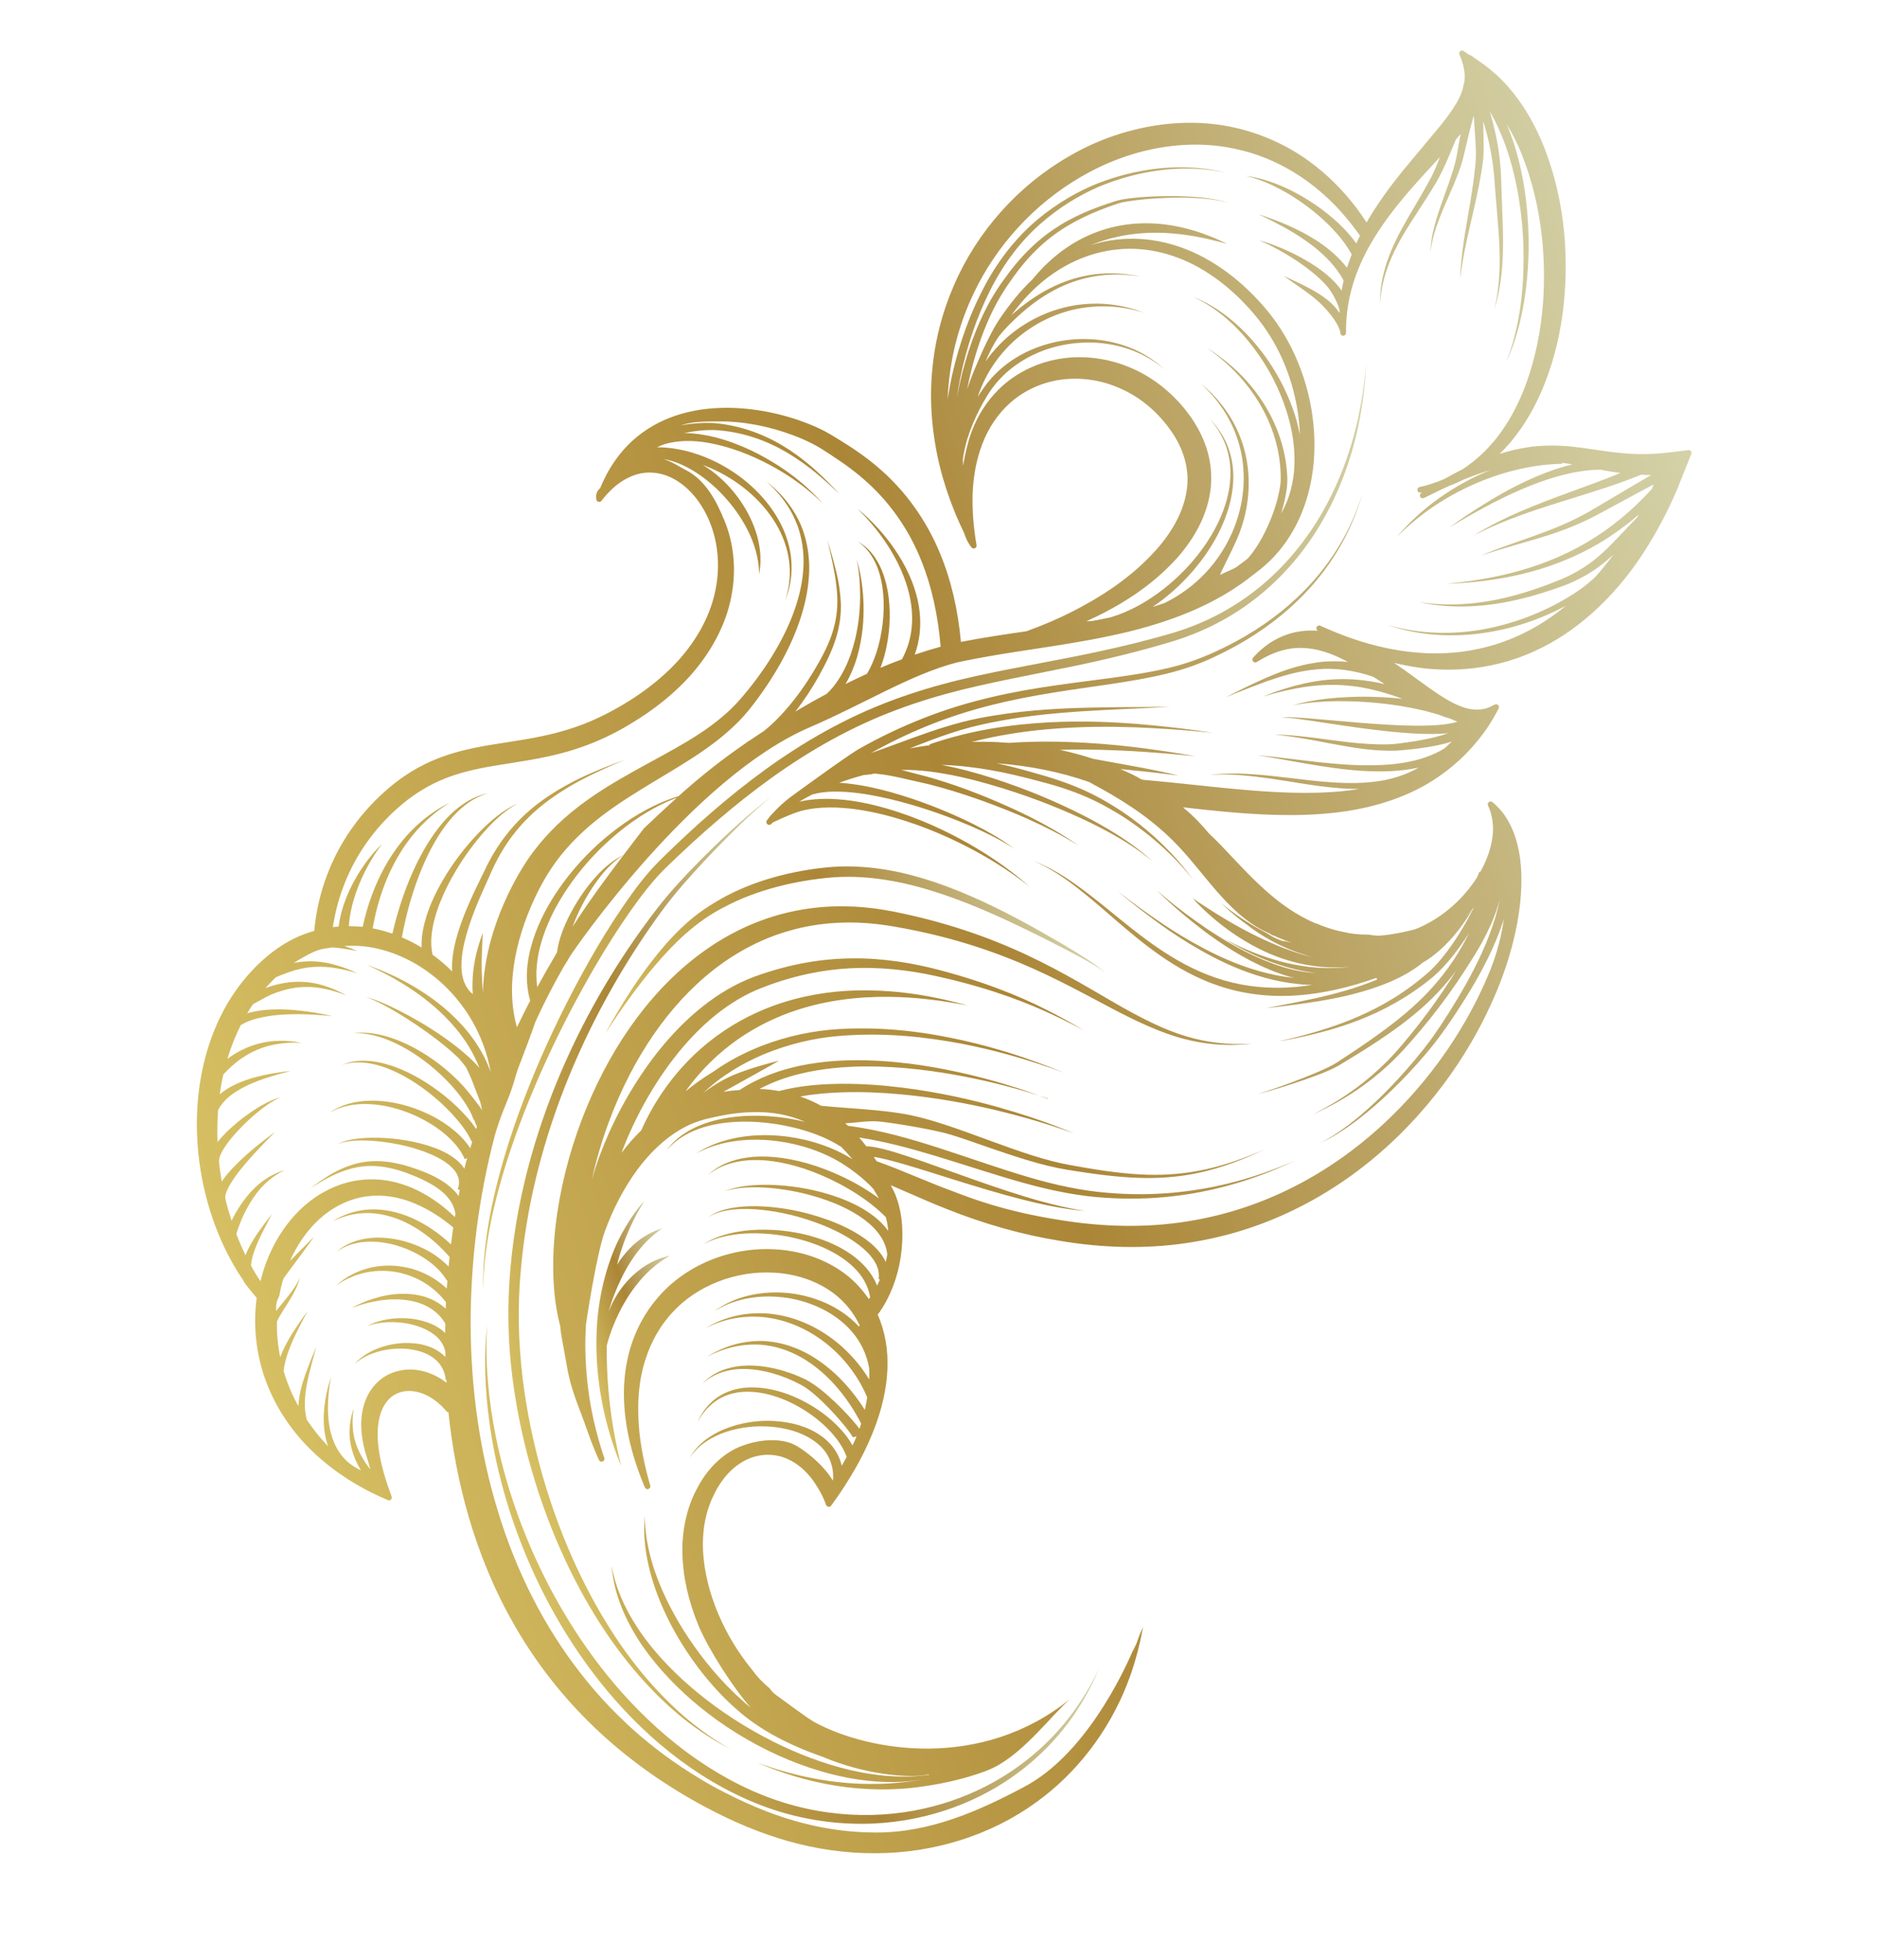 <?xml version="1.0" encoding="UTF-8"?> <svg xmlns="http://www.w3.org/2000/svg" width="521" height="544" viewBox="0 0 521 544" fill="none"><path d="M316.944 451.658C316.851 452.147 316.332 453.732 315.406 456.033C315.76 455.013 316.257 453.595 316.944 451.658Z" fill="url(#paint0_linear_2_3)"></path><path d="M408.457 15.504C408.967 15.868 409.458 16.206 409.949 16.544C411.205 17.413 412.512 18.308 413.878 19.494C415.748 21.025 416.4 21.708 417.167 22.516L417.579 22.943C418.503 23.915 419.395 24.951 420.234 26.025C423.433 30.091 426.154 34.852 428.337 40.177C433.717 53.525 435.686 68.883 434.034 84.564C433.206 92.191 431.501 99.408 428.929 106.01C427.047 110.855 424.761 115.229 422.124 118.996C420.374 121.533 418.415 123.879 416.227 125.976C418.714 125.175 421.119 124.593 423.501 124.21C427.476 123.552 431.97 123.459 436.479 123.96C438.534 124.172 440.652 124.481 442.705 124.789C445.151 125.156 447.694 125.525 450.233 125.745C452.637 125.975 455.036 126.057 457.348 125.996C458.756 125.95 459.861 125.893 461.037 125.792C462.983 125.62 465.06 125.354 467.058 125.113L468.417 124.944C468.606 124.863 468.819 124.861 469.004 124.941C469.427 125.098 469.587 125.572 469.457 125.976L469.443 126.001L465.604 135.62C464.834 137.465 463.934 139.437 462.768 141.823C460.63 146.161 458.258 150.294 455.743 154.076C447.747 166.195 437.211 175.634 426.038 180.654C412.721 186.816 400.062 186.175 393.702 185.259C391.449 184.928 389.198 184.5 386.974 183.957C389.187 185.455 391.264 186.964 393.289 188.447C397.94 191.823 401.954 194.735 405.602 196.072C409.006 197.38 411.5 196.876 412.409 196.602C412.856 196.462 413.233 196.333 413.545 196.203C415.064 195.385 415.389 195.262 415.827 195.67C416.049 195.867 416.134 196.172 416.051 196.455C416.024 196.538 415.984 196.615 415.951 196.679L415.83 196.909C415.349 197.83 413.891 200.618 411.669 203.624C407.654 208.967 403.033 213.259 397.51 216.722C390.255 221.348 380.517 224.496 370.087 225.573C360.806 226.599 350.051 226.366 335.24 224.795C332.921 224.56 330.635 224.292 328.361 224.032C329.925 225.338 331.239 226.562 332.449 227.798C333.571 228.954 334.627 230.141 335.644 231.373C336.755 232.393 337.853 233.472 338.936 234.608C346.974 243.028 354.363 251.694 365.316 256.313C365.285 256.28 365.253 256.247 365.228 256.202C367.706 257.286 370.177 258.105 372.724 258.59C374.96 259.14 377.298 259.402 379.745 259.362C380.582 259.506 381.515 259.62 382.547 259.671C383.491 259.61 384.441 259.537 385.411 259.393C387.851 259.024 390.345 258.553 392.738 257.899C393.369 257.659 393.993 257.399 394.618 257.107C402.742 253.278 407.595 247.234 409.993 243.488C410.222 242.957 410.445 242.438 410.648 241.893L410.879 241.981C413.418 237.528 414.708 232.601 414.365 228.742C414.125 225.93 413.361 224.276 413.106 223.736C412.994 223.482 412.876 223.241 413.011 222.921C413.126 222.639 413.394 222.437 413.698 222.417C413.93 222.408 414.148 222.49 414.307 222.654C414.682 222.964 415.598 223.704 416.792 225.126C417.923 226.482 419.986 229.482 421.183 234.325C423.579 243.508 422.096 257.029 417.232 270.444C416.96 271.213 416.668 271.989 416.364 272.758C412.079 283.789 403.644 300.172 387.798 315.564C379.882 323.231 371.106 329.585 361.736 334.456C351.343 339.884 340.216 343.446 328.679 345.051C317.737 346.609 306.058 346.366 293.949 344.301C283.684 342.631 273.255 339.687 262.931 335.576C259.092 334.074 255.385 332.445 251.818 330.889C250.255 330.203 248.744 329.543 247.239 328.903C247.782 329.919 248.394 331.053 248.78 332.216C249.678 334.639 250.205 337.276 250.409 340.249C250.741 346.186 249.851 351.876 247.813 357.144C246.96 359.336 245.942 361.377 244.76 363.202C244.402 363.763 244.031 364.286 243.614 364.833C243.875 365.393 244.11 365.972 244.319 366.537C246.098 371.326 246.719 376.617 246.159 382.267C245.76 386.456 244.773 390.711 243.129 395.289C240.188 403.343 236.515 409.124 234.594 412.175C232.655 415.167 231.299 417.014 230.856 417.613L230.723 417.804C230.551 418.072 230.212 418.221 229.891 418.15C229.511 418.066 229.228 417.706 229.097 417.084C228.819 416.369 227.889 413.912 225.509 410.616C223.498 407.953 221.253 406.08 218.641 404.909C215.236 403.325 211.111 403.334 207.597 404.916C203.733 406.609 200.378 410.13 198.137 414.853C195.807 419.497 194.816 425.036 195.169 430.871C195.874 441.856 200.893 453.778 208.705 463.316C210.109 465.272 211.768 467.019 213.645 468.537C214.084 469.223 214.68 469.859 215.451 470.409C217.528 471.886 224.074 476.838 226.106 477.934C241.466 486.24 272.582 491.288 296.988 471.514C291.759 476.222 285.091 485.176 277.237 489.765C274.661 491.268 271.915 492.128 269.293 492.939C264.023 494.516 258.966 495.438 254.224 496.036C244.671 497.148 236.403 496.392 229.855 495.183C223.28 493.961 218.398 492.304 215.134 491.135C211.871 489.933 210.225 489.187 210.219 489.2C210.225 489.187 211.963 489.851 215.332 490.913C218.709 491.929 223.73 493.349 230.329 494.275C236.903 495.188 245.1 495.549 254.317 494.115C254.815 494.033 255.327 493.926 255.845 493.839C254.11 494.137 252.215 494.367 250.154 494.478C244.417 494.768 237.522 494.127 230.154 492.181C222.792 490.253 214.969 487.091 207.361 482.707C192.112 473.97 180.858 462.013 175.354 451.954C172.553 446.94 171.123 442.48 170.482 439.377C170.123 437.822 170.067 436.588 169.837 435.783C169.82 434.944 169.659 434.535 169.659 434.535C169.659 434.535 169.871 434.938 169.96 435.766C170.256 436.54 170.44 437.776 170.929 439.269C171.837 442.267 173.574 446.514 176.619 451.216C182.619 460.67 193.979 471.706 208.819 480.197C216.229 484.461 223.742 487.689 230.816 489.824C237.884 491.972 244.533 492.957 250.115 493.025C253.025 493.065 255.604 492.866 257.876 492.539L257.853 492.397C257.393 492.466 256.959 492.549 256.493 492.631C251.833 493.353 240.139 492.548 228.103 487.445C227.083 487.091 226.07 486.724 225.025 486.324C218.231 483.684 210.785 480.019 204.357 474.281C197.953 468.621 192.957 462.167 189.113 455.94C185.263 449.694 182.624 443.592 181.041 438.303C179.446 433.007 178.913 428.544 178.827 425.47C178.753 422.403 179.029 420.724 178.997 420.723C179.062 420.66 178.555 427.673 182.418 437.85C184.314 442.912 187.211 448.709 191.176 454.641C195.149 460.561 200.143 466.705 206.267 472.121C206.94 472.734 207.646 473.315 208.359 473.883C203.205 468.013 196.629 457.573 193.985 451.355C191.102 444.474 189.566 437.663 189.414 431.103C189.262 424.852 190.586 418.706 193.142 413.724C193.342 413.34 193.53 412.95 193.744 412.573C195.941 408.462 199.029 405.11 202.482 402.959C203.644 402.231 204.83 401.646 206.064 401.216C211.419 399.196 217.383 399.155 220.865 401.122C223.575 402.604 228.508 406.437 231.19 410.9C231.197 410.887 231.203 410.874 231.203 410.874C231.555 407.118 230.172 403.627 227.672 401.277C225.185 398.902 221.982 397.521 218.937 396.743C212.762 395.225 207.078 395.787 202.79 396.981C198.457 398.2 195.484 400.18 193.79 401.801C192.089 403.436 191.513 404.568 191.487 404.554C191.506 404.581 192 403.357 193.646 401.547C195.279 399.763 198.257 397.493 202.705 395.992C207.108 394.516 212.972 393.609 219.602 394.974C222.881 395.679 226.426 396.995 229.418 399.682C230.904 401.013 232.19 402.727 232.999 404.73C233.265 405.374 233.466 406.048 233.64 406.742C233.68 406.666 233.727 406.608 233.767 406.532C234.193 405.81 234.6 405.062 235.021 404.289C233.735 400.799 231.258 397.844 228.668 395.448C225.982 392.985 223.067 391.054 220.202 389.589C214.453 386.665 208.732 385.677 204.329 386.501C199.874 387.298 197.085 389.83 195.625 391.656C194.139 393.533 193.666 394.719 193.634 394.686C193.66 394.699 194.05 393.454 195.455 391.42C196.17 390.426 197.166 389.237 198.639 388.134C200.091 387.038 202.026 386.046 204.359 385.508C209.027 384.398 215.131 385.179 221.27 387.982C224.343 389.393 227.459 391.282 230.402 393.781C232.683 395.772 234.964 398.137 236.64 401.13C237.035 400.31 237.399 399.459 237.763 398.607L236.713 398.872C236.738 398.917 236.689 398.762 236.569 398.585C236.463 398.415 236.337 398.22 236.212 398.024C235.954 397.645 235.677 397.272 235.387 396.892C234.819 396.14 234.226 395.406 233.619 394.698C232.412 393.269 231.184 391.911 229.955 390.649C227.483 388.152 225.008 385.816 222.446 384.363C217.012 381.457 211.712 380.103 207.41 379.922C203.07 379.721 199.784 380.836 197.814 381.956C195.819 383.062 195.015 384.009 194.99 383.964C195.009 383.99 195.757 382.964 197.736 381.67C199.689 380.363 203.089 378.998 207.641 378.951C212.166 378.891 217.71 379.998 223.559 382.795C226.544 384.372 229.118 386.613 231.771 389.075C233.079 390.312 234.384 391.646 235.669 393.05C236.308 393.759 236.953 394.487 237.578 395.254C237.901 395.634 238.197 396.033 238.512 396.458C238.518 396.478 238.544 396.491 238.562 396.517C238.576 396.459 238.603 396.408 238.617 396.35C238.76 395.92 238.884 395.497 239.028 395.067C235.381 387.933 230.532 382.288 225.377 378.6C220.077 374.755 214.464 373.188 209.889 373.125C205.288 373.048 201.789 374.166 199.547 375.029C197.278 375.911 196.188 376.563 196.182 376.543C196.188 376.563 197.267 375.808 199.52 374.738C201.752 373.707 205.295 372.319 210.106 372.148C214.88 371.956 220.934 373.363 226.655 377.184C231.567 380.403 236.237 385.206 240.045 391.251C240.306 390.068 240.546 388.924 240.715 387.791C237.502 380.168 232.088 374.423 226.557 370.831C220.867 367.107 214.988 365.581 210.241 365.412C205.442 365.215 201.778 366.214 199.426 367.036C197.042 367.89 195.894 368.56 195.888 368.541C195.894 368.56 197.018 367.78 199.399 366.745C201.767 365.736 205.488 364.474 210.491 364.435C215.455 364.376 221.673 365.689 227.797 369.363C232.72 372.311 237.602 376.801 241.244 382.792C241.255 382.521 241.279 382.257 241.291 381.986C241.317 381.218 241.286 380.469 241.254 379.72C240.609 375.784 238.82 372.26 236.43 369.512C234.046 366.752 231.14 364.711 228.223 363.252C222.338 360.338 216.497 359.612 211.91 359.82C207.279 360.02 203.786 361.158 201.567 362.131C199.336 363.13 198.289 363.885 198.29 363.853C198.296 363.873 199.299 363.013 201.54 361.84C203.756 360.686 207.286 359.291 212.09 358.823C216.855 358.367 222.953 358.819 229.304 361.651C232.447 363.083 235.637 365.141 238.353 368.075C238.366 368.082 238.385 368.108 238.391 368.128C238.438 368.038 238.51 367.962 238.629 367.828C236.683 363.701 233.641 360.238 229.8 357.807C226.08 355.422 221.654 353.89 216.855 353.352C216.166 353.268 215.476 353.217 214.78 353.179C204.219 352.575 193.474 356.776 186.731 364.129C181.111 370.114 177.791 378.457 177.245 387.632C176.815 394.995 177.859 401.158 178.823 405.7C179.347 408.124 179.831 409.908 180.134 411.01C180.243 411.393 180.341 411.705 180.395 411.912C180.443 412.1 180.486 412.236 180.497 412.34C180.509 412.411 180.52 412.482 180.519 412.547C180.511 412.624 180.497 412.682 180.463 412.778C180.45 412.804 180.424 412.823 180.41 412.848C180.217 413.187 179.82 413.354 179.448 413.225C179.378 413.204 179.327 413.145 179.27 413.099C179.123 413.006 179.016 412.868 178.967 412.712L178.874 412.485C178.546 411.711 177.661 409.636 176.553 406.305C175.067 401.702 173.341 395.442 173.181 387.526C173.117 382.852 173.708 378.358 174.939 374.165C176.451 369.029 179.016 364.28 182.398 360.332C190.037 351.202 202.569 345.981 215.103 346.704C221.835 347.065 228.111 349.108 233.263 352.583C236.305 354.613 239.019 357.334 241.156 360.503C241.288 360.344 241.408 360.146 241.527 359.981C240.998 356.757 239.255 353.892 237.009 351.741C234.237 349.038 230.914 347.203 227.699 345.847C221.208 343.187 215.059 342.366 210.149 342.258C205.201 342.162 201.385 342.919 198.931 343.721C196.47 344.535 195.326 345.321 195.314 345.282C195.326 345.321 196.433 344.418 198.923 343.424C201.394 342.436 205.285 341.441 210.374 341.268C215.45 341.121 221.778 341.661 228.639 344.173C232.049 345.468 235.625 347.256 238.774 350.14C240.342 351.594 241.77 353.318 242.823 355.383C243.06 355.832 243.252 356.307 243.443 356.782C243.738 356.219 244.006 355.643 244.256 355.041L243.863 354.982C244.193 353.168 243.613 351.318 242.532 349.71C241.47 348.097 240.011 346.715 238.476 345.539C235.37 343.165 231.973 341.471 228.731 340.135C222.215 337.493 216.216 336.229 211.313 335.734C206.397 335.232 202.544 335.595 200.059 336.299C197.568 336.983 196.474 337.893 196.474 337.861C196.487 337.9 197.525 336.879 200.064 336.009C202.591 335.131 206.552 334.532 211.627 334.791C216.689 335.044 222.88 336.034 229.678 338.48C233.082 339.723 236.642 341.323 240.064 343.747C241.765 344.978 243.43 346.435 244.79 348.351C245.193 348.92 245.562 349.552 245.866 350.216C246.014 349.56 246.162 348.872 246.278 348.152C245.96 344.648 243.73 341.625 241.13 339.436C238.307 337.048 235.103 335.39 232.055 334.089C225.866 331.537 220.129 330.394 215.466 329.845C210.777 329.315 207.108 329.449 204.682 329.793C202.23 330.123 201.027 330.617 201.02 330.598C201.027 330.617 202.231 330.026 204.719 329.503C207.2 328.993 210.97 328.602 215.787 328.89C220.59 329.202 226.5 330.045 232.995 332.415C236.22 333.628 239.625 335.213 242.8 337.704C244.143 338.78 245.43 340.055 246.533 341.56C246.512 341.288 246.51 341.011 246.464 340.726C246.385 340.098 246.279 339.49 246.155 338.887C246.078 338.505 245.968 338.155 245.878 337.766C243.406 335.268 240.617 333.159 237.874 331.367C234.537 329.215 231.199 327.503 227.99 326.134C221.559 323.391 215.619 322.077 210.742 321.937C205.866 321.765 202.135 322.86 199.849 323.961C197.544 325.1 196.559 326.051 196.54 326.025C196.559 326.051 197.488 324.99 199.79 323.669C202.079 322.375 205.899 321.017 210.979 320.954C216.041 320.865 222.244 321.926 228.943 324.467C232.296 325.748 235.778 327.372 239.271 329.443C240.841 330.394 242.411 331.41 243.978 332.555C243.746 332.157 243.515 331.759 243.251 331.328L242.844 330.643C242.443 329.978 242.864 330.637 242.443 329.978C239.837 327.02 235.43 323.771 232.279 322.01C229.11 320.255 225.886 319.01 222.797 318.128C216.6 316.37 210.997 316.062 206.505 316.4C202.013 316.739 198.612 317.762 196.415 318.632C194.211 319.515 193.16 320.187 193.154 320.167C193.16 320.187 194.187 319.405 196.388 318.341C198.582 317.29 202 316.016 206.627 315.389C211.233 314.769 217.041 314.809 223.52 316.34C226.746 317.115 230.153 318.26 233.555 319.974C234.585 320.496 235.614 321.083 236.635 321.715C235.555 320.417 234.453 319.222 233.343 318.137L233.323 318.176C230.038 316.051 226.416 314.662 222.969 313.625C219.495 312.607 216.131 311.972 212.962 311.618C206.611 310.903 201.065 311.326 196.766 312.416C192.435 313.506 189.402 315.291 187.587 316.769C185.76 318.24 185.031 319.259 185.012 319.233C185.031 319.259 185.684 318.135 187.469 316.495C189.235 314.862 192.287 312.794 196.713 311.428C201.121 310.036 206.827 309.306 213.383 309.754C216.561 309.966 219.934 310.46 223.443 311.317C219.825 309.735 215.859 308.818 211.724 308.659C208.603 308.525 205.249 308.742 201.753 309.324C198.405 309.935 194.869 310.627 191.902 311.909C191.252 312.188 190.614 312.505 189.969 312.836C188.053 313.853 186.138 315.148 184.297 316.677C183.281 317.53 182.389 318.334 181.567 319.158C179.924 320.806 178.348 322.637 176.886 324.624C173.306 329.478 170.252 335.289 167.93 341.599C165.446 348.344 162.646 367.56 162.646 367.56C162.516 369.739 162.445 371.932 162.469 374.159C162.564 381.732 163.532 389.288 165.368 396.583C165.88 398.625 166.373 400.299 166.756 401.59C167.164 402.927 167.471 403.837 167.63 404.278C167.692 404.441 167.729 404.558 167.753 404.668C167.783 404.765 167.794 404.869 167.773 404.972C167.773 404.972 167.766 404.984 167.759 404.997C167.752 405.042 167.738 405.1 167.718 405.138C167.691 405.19 167.665 405.241 167.625 405.285C167.605 405.323 167.585 405.362 167.552 405.394C167.546 405.406 167.526 405.412 167.519 405.425C167.388 405.552 167.199 405.632 166.999 405.642C166.902 405.64 166.793 405.632 166.684 405.591C166.562 405.543 166.479 405.484 166.397 405.392C166.327 405.307 166.265 405.209 166.221 405.105L166.116 404.871C166.054 404.74 165.973 404.552 165.881 404.324C165.496 403.472 164.845 401.975 164.044 399.863C163.742 399.07 163.435 398.194 163.091 397.232C160.577 389.925 158.49 386.131 157.205 378.311C156.587 374.602 155.551 369.826 155.518 368.05L155.955 369.614C154.244 363.916 153.662 358.271 153.56 352.796C153.466 347.308 153.905 341.952 154.657 336.744C156.207 326.335 159.05 316.505 162.81 307.382C170.316 289.193 181.675 273.508 196.128 263.429C203.319 258.395 211.237 254.898 219.208 253.106C227.18 251.281 235.122 251.134 242.508 252.081C246.224 252.542 249.747 253.309 253.141 254.074C256.554 254.865 259.849 255.725 263.046 256.679C269.434 258.57 275.384 260.768 280.866 263.146C291.863 267.901 300.909 273.396 308.76 277.94C316.597 282.509 323.441 285.925 329.362 287.619C335.261 289.385 340 289.664 343.142 289.727C346.292 289.745 347.902 289.561 347.908 289.581C347.902 289.561 346.264 289.829 343.022 289.957C339.8 290.047 334.89 289.939 328.716 288.324C322.529 286.766 315.321 283.454 307.196 279.093C299.045 274.782 289.752 269.664 278.676 265.436C273.157 263.317 267.208 261.395 260.86 259.803C257.68 259.003 254.407 258.285 251.043 257.65C247.653 257.002 244.249 256.443 240.749 256.193C233.749 255.66 226.381 256.204 219.16 258.275C211.927 260.306 204.878 263.884 198.496 268.803C185.687 278.666 175.632 293.633 169.182 310.86C167.182 316.181 165.52 321.76 164.254 327.513C165.54 322.78 167.272 318.377 169.149 314.131C171.858 308.171 174.992 302.613 178.479 297.499C185.44 287.33 193.92 278.802 203.709 273.596C206.14 272.31 208.689 271.233 211.17 270.413C213.644 269.574 216.11 268.844 218.56 268.236C223.455 267.034 228.27 266.327 232.896 266.075C242.174 265.552 250.588 266.775 257.902 268.482C272.515 272.051 283.232 276.562 290.209 280.096C297.181 283.611 300.614 285.828 300.627 285.803C300.607 285.841 296.973 283.73 289.731 280.481C282.503 277.24 271.443 273.167 256.799 270.25C249.485 268.885 241.192 268.083 232.294 269.001C227.839 269.456 223.26 270.335 218.614 271.684C216.292 272.358 213.954 273.155 211.62 274.068C209.319 274.95 207.073 276.038 204.881 277.335C196.093 282.527 188.437 290.818 182.166 300.632C179.024 305.551 176.217 310.89 173.836 316.565C173.371 317.674 172.924 318.808 172.504 319.956C174.217 317.644 176.062 315.547 177.993 313.691C181.203 306.43 185.531 300.144 190.433 294.972C195.723 289.401 201.686 285.158 207.679 282.136C213.672 279.114 219.656 277.26 225.226 276.199C230.803 275.125 235.965 274.811 240.58 274.83C249.815 274.919 256.825 276.272 261.487 277.26C266.154 278.3 268.535 279.04 268.542 279.027C268.548 279.046 266.041 278.485 261.232 277.778C256.429 277.124 249.287 276.272 240.19 276.792C231.182 277.358 219.986 279.37 209.067 285.711C203.627 288.859 198.355 293.088 193.76 298.421C192.546 299.838 191.377 301.327 190.271 302.882C191.175 302.15 192.085 301.437 192.968 300.775C194.748 299.458 196.466 298.321 198.13 297.318C202.386 294.284 206.959 291.985 211.464 290.221C218.763 287.409 226.076 285.973 232.892 285.58C246.557 284.794 258.192 286.708 267.43 288.753C276.7 290.863 283.627 293.247 288.276 294.945C292.918 296.655 295.281 297.679 295.288 297.666C295.281 297.679 292.807 296.711 288.027 295.141C283.24 293.583 276.128 291.427 266.782 289.619C257.481 287.883 245.832 286.369 232.528 287.522C225.908 288.1 218.941 289.717 212.028 292.567C206.038 295.086 200.042 298.644 194.997 303.529C196.499 302.214 198.862 300.746 200.746 299.696C206.339 296.628 216.268 294.393 216.243 294.347C216.268 294.393 204.225 301.107 200.861 302.964C200.959 302.901 201.024 302.87 200.835 302.983C202.343 302.745 203.844 302.585 205.31 302.489C210.661 298.952 216.526 296.921 222.123 295.744C228.459 294.432 234.545 294.129 240.184 294.244C251.461 294.538 260.948 296.355 268.578 298.113C276.188 299.91 281.957 301.769 285.805 303.098C287.729 303.778 289.184 304.327 290.159 304.706L290.786 304.969L291.023 305.076C291.049 305.09 291.074 305.103 291.093 305.129C291.061 305.129 291.029 305.096 290.997 305.095L290.648 304.799L289.987 304.567C288.98 304.22 287.466 303.721 285.482 303.124C281.495 301.935 275.593 300.299 267.894 298.798C260.215 297.323 250.682 295.873 239.65 295.951C234.156 296.026 228.267 296.514 222.277 297.942C218.42 298.873 214.484 300.234 210.782 302.207C211.163 302.227 211.537 302.227 211.918 302.247C213.375 302.325 214.83 302.532 216.252 302.771C222.225 301.22 228.067 300.822 233.534 300.766C239.557 300.739 245.203 301.183 250.419 301.826C260.871 303.138 269.644 305.2 276.715 307.155C290.83 311.147 298.068 314.588 298.101 314.524C298.08 314.595 290.45 311.437 276.138 308.009C268.985 306.337 260.147 304.616 249.831 303.668C244.682 303.207 239.143 302.932 233.33 303.15C229.687 303.297 225.912 303.603 222.117 304.29C224.132 304.985 226.078 305.84 227.919 306.867C230.148 307.088 232.384 307.264 234.595 307.426C239.61 307.801 244.509 308.148 249.279 308.866C254.069 309.547 258.601 310.906 262.855 312.3C267.128 313.72 271.173 315.232 275.098 316.665C282.933 319.524 290.206 322.121 297.154 323.343C304.134 324.631 310.532 325.599 316.316 325.903C327.915 326.61 336.768 324.253 342.47 322.316C348.204 320.348 351.057 318.941 351.056 318.973C351.044 318.934 348.163 320.489 342.36 322.65C339.443 323.714 335.782 324.893 331.325 325.755C326.869 326.617 321.607 327.09 315.705 326.854C309.803 326.651 303.294 325.771 296.253 324.631C289.116 323.456 281.707 320.934 273.849 318.243C269.917 316.888 268.103 316.183 263.899 314.881C259.676 313.585 249.515 311.872 244.916 311.324C241.259 310.845 238.187 311.551 234.595 311.725C234.862 311.962 235.116 312.193 235.383 312.43C244.495 313.595 252.892 316.096 260.702 318.599C269.486 321.449 277.63 324.372 285.341 326.628C293.065 328.924 300.35 330.436 307.188 330.999C314.006 331.6 320.269 331.487 325.848 330.968C337.021 329.905 345.412 327.371 350.939 325.457C356.474 323.498 359.241 322.161 359.26 322.187C359.241 322.161 356.452 323.634 350.849 325.785C345.254 327.891 336.761 330.681 325.41 331.993C319.751 332.633 313.376 332.866 306.44 332.367C299.503 331.931 292.03 330.467 284.253 328.306C276.449 326.164 268.289 323.396 259.604 320.761C252.915 318.762 245.863 316.802 238.474 315.674C239.144 316.448 239.814 317.254 240.456 318.111C240.702 318.109 240.94 318.12 241.172 318.143C242.577 318.259 243.831 318.54 245.058 318.839C247.506 319.452 249.797 320.177 252.017 320.915C256.457 322.389 260.561 323.883 264.39 325.249C272.053 328.002 278.653 330.296 284.09 331.95C294.943 335.328 301.159 336.021 301.153 336.034C301.172 336.028 294.717 335.731 283.551 332.824C277.975 331.407 271.24 329.401 263.494 326.963C259.617 325.751 255.491 324.424 251.099 323.138C248.91 322.498 246.649 321.87 244.347 321.383C243.743 321.262 243.126 321.135 242.521 321.046C242.791 321.432 243.068 321.837 243.338 322.255C246.936 323.534 250.504 324.992 254.227 326.531C257.628 327.935 261.152 329.386 264.762 330.704C268.737 332.195 278.45 336.166 294.78 338.662C306.351 340.51 317.45 340.679 327.771 339.219C338.661 337.699 349.177 334.404 359.046 329.386C368.002 324.869 376.442 318.941 384.136 311.793C400.489 296.553 409.227 280.181 413.687 269.127L413.964 268.41C415.684 263.968 416.799 259.405 417.447 254.989C417.371 255.227 417.316 255.458 417.228 255.689C414.88 262.733 411.638 268.903 408.356 274.433C405.029 279.956 401.72 284.886 398.368 289.272C394.972 293.587 391.595 297.276 388.426 300.472C382.115 306.845 376.609 311.147 372.696 313.71C368.764 316.279 366.451 317.153 366.47 317.179C366.451 317.153 368.786 316.143 372.67 313.386C376.554 310.63 381.922 306.092 388.018 299.477C391.059 296.182 394.316 292.381 397.532 288.005C400.652 283.595 403.841 278.554 406.948 273.046C410.017 267.519 412.993 261.421 415.046 254.63C415.54 252.967 415.978 251.258 416.339 249.509C415.674 252.027 414.798 254.386 413.796 256.647C412.411 259.7 410.862 262.57 409.2 265.219C407.571 267.868 405.925 270.394 404.294 272.798C401.006 277.592 397.708 281.877 394.522 285.666C391.342 289.442 388.338 292.854 385.326 295.594C379.346 301.115 373.91 304.379 370.214 306.404C366.492 308.415 364.431 309.242 364.45 309.269C364.431 309.242 366.507 308.292 370.201 306.087C373.868 303.869 379.199 300.337 384.93 294.606C387.789 291.753 390.647 288.281 393.699 284.405C396.731 280.536 399.85 276.19 402.938 271.373C403.35 270.709 403.782 270.039 404.201 269.363C401.218 273.356 397.934 276.833 394.583 279.787C390.425 283.443 386.24 286.401 382.327 288.996C378.421 291.578 374.773 293.79 371.478 295.764C368.023 297.638 364.791 298.651 362.029 299.666C359.243 300.635 356.88 301.387 354.965 301.965C351.129 303.135 349.082 303.595 349.088 303.582C349.082 303.595 351.164 303.007 355.009 301.663C356.932 300.974 359.304 300.114 362.073 299.021C363.451 298.472 364.921 297.872 366.502 297.184C368.044 296.476 369.722 295.758 371.283 294.734C374.504 292.624 378.077 290.274 381.869 287.567C385.661 284.86 389.686 281.803 393.593 278.098C397.507 274.412 401.246 270.032 404.449 264.901C405.646 262.986 406.741 260.953 407.798 258.868C406.231 261.338 404.575 263.664 402.839 265.801C401.261 267.728 399.616 269.506 397.813 271.055C396.004 272.552 394.224 273.901 392.434 275.114C388.846 277.553 385.326 279.491 381.987 281.051C375.309 284.138 369.483 285.782 365.061 286.889C360.614 287.984 357.525 288.535 355.971 288.829L355.958 288.823C355.192 288.667 354.781 288.924 354.795 288.898C354.794 288.931 355.154 288.647 355.959 288.758C357.521 288.386 360.638 287.687 365.076 286.393C369.496 285.072 375.268 283.188 381.763 279.859C385.001 278.181 388.407 276.151 391.796 273.624C393.497 272.364 395.239 270.963 396.892 269.482C398.514 267.969 400.024 266.202 401.472 264.305C404.269 260.605 406.849 256.386 409.114 251.773C408.553 252.473 407.953 253.185 407.295 253.883C407.215 254.004 407.109 254.144 407.017 254.259C408.07 253.116 408.605 252.467 408.617 252.474C408.605 252.467 407.655 254.315 405.432 257.322C404.307 258.818 402.855 260.599 400.943 262.482C399.327 264.047 397.387 265.703 394.954 267.117C394.135 267.78 393.291 268.398 392.442 268.963C389.143 271.13 385.773 272.593 382.596 273.749C376.198 276.021 370.511 277.087 365.882 277.874C356.626 279.321 351.54 279.707 351.533 279.752C351.514 279.693 356.725 278.884 365.907 276.862C370.47 275.795 376.059 274.386 382.12 271.888C382.159 271.875 382.192 271.844 382.224 271.844L382.065 271.37C374.575 274.017 367.134 275.761 359.928 276.244C352.27 276.783 344.962 275.812 338.572 273.676C332.169 271.566 326.701 268.414 322.035 265.161C317.369 261.908 313.428 258.545 309.919 255.538C302.962 249.442 297.474 244.896 293.357 242.369C289.266 239.791 286.861 238.94 286.887 238.922C286.874 238.947 289.377 239.735 293.643 242.226C297.943 244.685 303.703 249.178 310.902 255.091C314.522 258.009 318.562 261.245 323.27 264.293C327.979 267.34 333.4 270.207 339.615 272.023C345.817 273.865 352.788 274.546 360.068 273.858C361.459 273.722 362.863 273.528 364.28 273.308C363.88 273.294 363.454 273.3 363.067 273.293C359.559 273.12 356.219 272.594 353.076 271.847C346.817 270.333 341.411 267.996 336.762 265.614C327.478 260.761 321.055 255.823 316.719 252.531C312.422 249.194 310.268 247.335 310.261 247.347C310.268 247.335 312.552 249.164 317.037 252.42C321.536 255.619 328.226 260.419 337.639 264.965C342.349 267.2 347.79 269.312 353.951 270.578C355.629 270.919 357.38 271.183 359.152 271.376C356.806 270.785 354.594 270.003 352.531 269.152C344.895 265.942 339.062 261.932 334.463 258.55C325.351 251.654 321.162 247.021 321.116 247.079C321.162 247.021 325.786 251.507 335.249 257.919C339.994 261.051 346.001 264.729 353.497 267.492C357.075 268.776 361.051 269.829 365.23 270.027C361.173 269.534 357.589 268.572 354.58 267.569C349.665 265.912 346.097 264.079 343.726 262.791C341.361 261.489 340.2 260.72 340.181 260.726C340.188 260.713 341.459 261.426 343.929 262.588C346.413 263.723 350.121 265.352 355.092 266.714C360.044 268.049 366.331 269.137 373.475 268.427C373.87 268.389 374.245 268.325 374.634 268.267C373.515 268.382 372.184 268.468 370.615 268.478C365.838 268.554 359.085 267.547 352.316 264.611C345.533 261.7 340.145 257.711 336.554 254.612C332.945 251.488 331.036 249.252 331.029 249.265C331.036 249.252 333.451 250.955 337.427 253.44C341.403 255.926 346.986 259.17 353.455 261.933C357.291 263.597 361.013 264.826 364.379 265.707C363.551 265.453 362.742 265.193 361.947 264.908C358.783 263.921 356.074 262.717 353.817 261.553C350.223 259.674 347.757 257.913 346.205 256.678C344.249 255.281 342.722 254.027 341.591 253.044C339.844 251.528 338.994 250.661 338.994 250.661C338.994 250.661 339.935 251.478 341.827 252.874C343.718 254.271 346.567 256.265 350.499 258.337C353.255 259.793 352.741 260.029 356.552 261.305C355.322 260.76 358.527 261.638 358.52 261.651C358.52 261.651 353.443 259.745 354.215 259.888C351.45 258.948 354.215 259.888 351.59 258.679C340.51 253.554 334.065 241.62 325.459 233.164C318.217 226.056 310.663 221.505 302.257 216.996C294.355 214.233 285.751 212.503 276.617 211.815C280.616 212.668 284.425 213.699 287.995 214.751C293.383 216.248 298.424 218.037 302.761 220.174C304.943 221.234 306.962 222.387 308.819 223.537C310.703 224.668 312.431 225.848 314.024 227.006C320.38 231.697 324.599 236.117 327.293 239.219C329.967 242.327 331.128 244.123 331.154 244.104C331.128 244.123 329.838 242.324 326.994 239.291C324.125 236.277 319.671 231.994 313.155 227.578C311.516 226.477 309.767 225.4 307.863 224.339C305.959 223.246 303.945 222.21 301.767 221.267C297.413 219.316 292.535 217.808 287.093 216.445C279.372 214.395 270.666 212.546 261.273 212.261C266.317 213.204 270.999 214.495 275.337 215.884C285.572 219.167 293.999 222.888 300.663 226.275C307.334 229.68 312.195 232.84 315.308 235.201C318.429 237.549 319.861 239.014 319.868 239.001C319.861 239.014 318.305 237.598 315.035 235.351C311.757 233.117 306.719 230.14 299.908 227.003C293.103 223.885 284.554 220.491 274.396 217.59C269.31 216.136 263.822 214.83 257.942 214.085C255.411 213.788 252.8 213.611 250.153 213.66C250.654 213.792 251.142 213.917 251.644 214.049C254.09 214.725 256.449 215.259 258.78 215.94C267.961 218.655 275.468 221.831 281.511 224.599C293.59 230.181 299.336 234.699 299.344 234.654C299.343 234.687 293.16 230.412 280.82 225.361C274.669 222.862 267.014 220 257.955 217.674L250.839 216.054C248.397 215.494 245.921 214.965 243.324 214.731C243.112 214.701 242.886 214.697 242.667 214.68C241.765 214.942 239.736 215.086 239.736 215.086C237.252 215.757 234.986 216.478 232.933 217.228C233.687 217.281 234.428 217.326 235.15 217.41C239.723 217.913 243.888 218.885 247.722 219.961C255.383 222.158 261.687 224.738 266.706 227.036C271.731 229.353 275.462 231.467 277.893 233.015C280.337 234.569 281.474 235.571 281.481 235.558C281.474 235.571 280.239 234.632 277.676 233.211C275.114 231.79 271.224 229.886 266.078 227.831C260.939 225.796 254.544 223.544 246.961 221.729C243.175 220.841 239.091 220.057 234.746 219.772C232.586 219.636 230.366 219.615 228.16 219.911C227.228 220.043 226.288 220.252 225.386 220.513C223.986 221.23 222.793 221.892 221.827 222.495C224.737 221.818 227.612 221.644 230.367 221.7C236.031 221.861 241.201 222.967 245.907 224.304C255.307 227.037 262.85 230.736 268.754 234.05C274.658 237.397 278.907 240.481 281.695 242.655C284.476 244.842 285.815 246.112 285.821 246.099C285.815 246.112 284.359 244.879 281.434 242.812C278.496 240.739 274.049 237.844 268.012 234.753C261.974 231.695 254.328 228.349 245.082 226.039C240.475 224.916 235.424 224.05 230.13 224.084C227.497 224.107 224.794 224.388 222.173 225.102C219.553 225.816 214.481 228.261 214.481 228.261C214.428 228.331 214.369 228.382 214.322 228.439C214.191 228.566 214.086 228.674 213.974 228.762C213.942 228.794 213.896 228.819 213.85 228.844C213.74 228.9 213.617 228.917 213.455 228.914C213.017 228.88 212.701 228.52 212.715 228.087C212.724 227.978 212.745 227.875 212.792 227.785C212.838 227.696 212.898 227.613 212.964 227.55L213.076 227.397C213.155 227.308 213.984 226.097 214.422 225.788C215.166 224.956 216.212 223.891 217.622 222.658C217.996 222.316 218.408 221.994 218.841 221.634C219.352 221.217 235.206 209.673 238.31 207.909C244.388 204.443 250.552 201.559 256.708 199.16C269.02 194.328 281.308 191.878 292.717 190.238C304.139 188.573 314.806 187.636 324.289 185.38C329.034 184.278 333.387 182.679 337.422 180.816C341.464 178.972 345.16 176.947 348.517 174.794C355.242 170.494 360.543 165.743 364.583 161.162C368.629 156.569 371.412 152.178 373.383 148.502C375.34 144.82 376.492 141.84 377.219 139.826C377.878 137.973 378.174 136.971 378.215 136.83C378.152 137.074 377.856 138.14 377.262 139.93C376.553 142.002 375.433 145.08 373.492 148.885C371.539 152.684 368.746 157.216 364.672 161.957C360.604 166.686 355.216 171.604 348.404 176.037C344.994 178.261 341.245 180.355 337.158 182.257C333.102 184.191 328.574 185.813 323.751 186.971C314.117 189.327 303.428 190.399 292.158 192.242C280.901 194.059 268.945 196.683 257.071 201.58C251.934 203.682 246.797 206.158 241.73 208.997C245.887 207.555 249.897 206.02 253.808 204.613C259.883 202.399 265.726 200.536 271.355 199.392C282.562 197.174 292.342 196.686 300.26 196.429C308.19 196.21 314.302 196.231 318.44 196.196L324.74 196.135L318.306 196.484C314.094 196.691 307.867 196.921 299.919 197.423C291.977 197.977 282.248 198.801 271.346 201.341C265.92 202.624 260.289 204.614 254.379 206.947C253.768 207.181 253.144 207.441 252.507 207.694C254.346 207.353 256.217 207.044 258.1 206.807L258.014 206.567C269.873 202.476 281.124 201.014 290.899 200.474C300.693 199.961 309.083 200.39 315.876 200.913C329.474 202.062 336.775 203.452 336.795 203.382C336.794 203.446 329.19 202.45 315.498 201.854C308.654 201.615 300.278 201.534 290.684 202.381C284.193 202.961 277.1 204.007 269.727 205.901C270.851 205.869 271.955 205.844 273.072 205.858C275.492 205.869 277.871 205.99 280.211 206.155C287.895 205.629 294.85 205.78 300.963 206.11C307.54 206.487 313.163 207.098 317.709 207.684C326.821 208.881 331.721 209.88 331.734 209.854C331.734 209.887 326.614 209.278 317.408 208.634C312.812 208.331 307.182 208.043 300.67 208.009C298.592 207.997 296.391 208.035 294.15 208.085C297.333 208.755 300.422 209.605 303.445 210.583C303.959 210.689 304.48 210.782 304.988 210.869L317.012 213.067C323.592 214.309 327.119 215.225 327.119 215.225C327.113 215.238 323.405 214.7 316.718 214.004C314.997 213.838 313.064 213.641 310.964 213.423C312.079 213.908 313.193 214.392 314.274 214.909C315.119 215.318 315.924 215.771 316.735 216.244L317.32 216.403C322.488 216.858 327.687 217.41 333.182 217.987L335.881 218.275C349.017 219.655 359.768 220.455 369.552 219.806C372.207 219.647 374.801 219.359 377.313 218.946C374.505 218.96 371.83 218.75 369.304 218.504C364.949 218.051 361.037 217.374 357.517 216.82C350.502 215.66 345.059 215.046 341.343 214.959C337.64 214.847 335.707 215.057 335.688 215.031C335.694 215.051 337.668 214.731 341.471 214.684C345.261 214.597 350.875 215.009 357.998 215.899C361.56 216.312 365.5 216.841 369.833 217.12C374.12 217.391 378.856 217.457 383.712 216.609C387.125 215.999 390.567 214.835 393.82 213.003C391.319 213.551 388.874 213.836 386.555 213.975C378.389 214.396 371.502 213.335 365.953 212.486C360.399 211.586 356.142 210.76 353.265 210.282C350.37 209.778 348.856 209.589 348.856 209.589C348.85 209.602 350.429 209.695 353.399 210.026L366.345 211.551C371.95 212.104 378.856 212.816 386.692 212.061C390.585 211.653 394.725 210.805 398.625 208.952C399.438 208.58 400.227 208.129 401.017 207.646C401.667 207.058 402.311 206.418 402.974 205.803C401.623 206.237 400.282 206.562 398.979 206.841C394.878 207.677 391.012 208.066 387.405 208.33C379.967 208.48 373.911 207.137 368.957 206.273C359.105 204.282 353.64 203.834 353.64 203.834C353.646 203.854 355.053 203.84 357.722 204.031C360.397 204.208 364.326 204.666 369.342 205.351C371.853 205.687 374.628 206.047 377.67 206.302C380.693 206.53 384.065 206.746 387.472 206.427C390.997 206.007 394.751 205.461 398.596 204.492C399.724 204.202 400.859 203.868 401.964 203.468C400.444 203.634 398.985 203.685 397.545 203.698C393.666 203.705 390.082 203.428 386.732 203.109C380.044 202.446 374.373 201.582 369.751 200.892C365.13 200.202 361.577 199.647 359.155 199.358C356.74 199.056 355.462 199.072 355.462 199.072C355.462 199.072 356.768 198.94 359.263 199.089C361.752 199.218 365.4 199.529 370.085 199.943C374.77 200.356 380.498 200.892 387.101 201.218C390.41 201.368 393.938 201.471 397.627 201.298C399.468 201.203 401.35 201.03 403.177 200.65C403.637 200.549 404.103 200.434 404.551 200.294C403.854 199.978 403.149 199.675 402.444 199.404C401.403 199.121 400.345 198.746 399.282 198.321C398.03 197.943 396.784 197.585 395.557 197.285C392.35 196.504 389.262 195.965 386.377 195.564C380.582 194.781 375.552 194.562 371.473 194.578C363.275 194.624 358.871 195.79 358.878 195.745C358.858 195.783 363.296 194.179 371.632 193.587C375.795 193.288 380.901 193.206 386.805 193.687C387.63 193.76 388.48 193.846 389.343 193.939C384.586 192.201 380.089 190.99 375.968 190.464C370.579 189.747 365.854 190.094 362.081 190.646C358.295 191.223 355.397 191.971 353.451 192.484L350.493 193.315C350.486 193.328 351.5 192.914 353.437 192.2C355.379 191.506 358.256 190.518 362.093 189.658C365.916 188.824 370.763 188.15 376.389 188.6C378.929 188.788 381.599 189.223 384.363 189.854C384.255 189.781 384.14 189.721 384.032 189.648C383.094 189.044 382.143 188.433 381.192 187.822C375.682 185.934 370.349 185.296 365.623 185.74C360.064 186.22 355.402 187.756 351.667 189.044C344.227 191.782 340.233 193.536 340.233 193.504C340.258 193.55 344.145 191.348 351.491 188.073C355.192 186.507 359.834 184.635 365.625 183.836C368.272 183.445 371.158 183.406 374.167 183.693C372.875 183.018 371.558 182.362 370.244 181.821C369.726 181.599 369.206 181.409 368.68 181.232C365.102 179.947 361.514 179.521 358.324 179.986C355.256 180.434 352.861 181.527 351.311 182.312C350.998 182.474 350.705 182.63 350.444 182.787C349.936 183.075 349.544 183.294 349.277 183.463C349.205 183.507 349.114 183.557 349.061 183.595C348.989 183.638 348.918 183.682 348.833 183.72C348.761 183.763 348.677 183.801 348.586 183.818C348.476 183.842 348.36 183.847 348.218 183.805C347.833 183.701 347.575 183.322 347.634 182.93C347.655 182.827 347.682 182.744 347.723 182.667C347.763 182.59 347.816 182.52 347.881 182.457C347.947 182.393 348.033 182.292 348.118 182.19C348.27 182.025 348.461 181.815 348.697 181.581C349.026 181.232 349.447 180.833 349.965 180.371C351.434 179.087 353.784 177.271 357.31 176.069C359.811 175.179 362.741 174.838 365.752 175.028C365.618 174.941 365.504 174.817 365.437 174.635C365.289 174.232 365.484 173.797 365.874 173.642C365.998 173.593 366.108 173.569 366.217 173.577C366.295 173.585 366.365 173.606 366.449 173.633C366.558 173.674 366.692 173.728 366.858 173.815C367.505 174.104 368.965 174.77 371.201 175.662C371.957 175.96 372.784 176.278 373.707 176.63C378.209 178.267 385.242 180.511 394.118 181.162C401.324 181.705 412.281 181.148 423.518 175.413C427.348 173.507 431.065 171.038 434.629 168.114C426.039 172.709 417.699 174.927 410.686 175.82C402.296 176.856 395.734 176.047 391.458 175.163C387.162 174.253 385.029 173.382 385.016 173.407C385.029 173.382 387.254 174.17 391.656 174.908C396.038 175.62 402.664 176.153 410.937 174.779C415.061 174.085 419.581 172.915 424.306 171.103C429.006 169.277 434.007 166.812 438.754 163.464C440.16 162.456 441.523 161.313 442.849 160.084C444.569 158.134 446.238 156.092 447.84 153.901C447.335 154.369 446.822 154.851 446.291 155.306C442.462 158.612 438.225 160.956 434.104 162.515C425.917 165.529 418.592 167.269 412.539 167.915C406.473 168.586 401.754 168.268 398.611 167.895C395.455 167.516 393.849 167.099 393.855 167.119C393.869 167.093 395.541 167.414 398.752 167.627C401.962 167.84 406.731 167.874 412.713 166.898C418.694 165.954 425.844 163.895 433.719 160.604C437.59 158.931 441.421 156.586 444.9 153.357C448.031 150.483 451.024 147.001 454.448 143.596C454.601 143.335 454.742 143.066 454.876 142.81C450.47 146.597 445.96 149.71 441.548 152.077C433.693 156.324 426.322 158.495 420.283 159.799C414.225 161.078 409.46 161.501 406.261 161.766C403.036 161.986 401.364 162.007 401.357 162.02C401.364 162.007 403.089 161.883 406.33 161.477C409.578 161.058 414.361 160.351 420.34 158.787C426.294 157.21 433.452 154.699 440.883 150.264C446.846 146.738 452.879 141.864 458.482 135.724C458.658 135.295 458.834 134.865 459.009 134.436C453.366 137.413 448.215 140.289 443.49 142.785C436.946 146.333 430.838 148.237 425.932 149.71C416.72 152.319 411.494 153.999 410.837 154.259C411.149 154.129 412.424 153.59 414.627 152.739C417.175 151.759 420.994 150.434 425.853 148.708C430.693 146.956 436.607 144.739 442.78 140.997C447.497 138.236 452.646 135.083 458.32 131.829C458.023 131.837 457.714 131.837 457.41 131.825C456.797 131.814 456.133 131.777 455.514 131.746C449.135 134.355 443.158 136.163 437.894 137.824C431.643 139.751 426.301 141.436 422.032 142.998C413.469 146.109 409.138 148.632 409.113 148.586C409.131 148.645 413.367 145.681 421.869 142.001C426.092 140.154 431.382 138.165 437.495 135.939C441.303 134.542 445.454 133.049 449.792 131.262C449.746 131.255 449.695 131.26 449.637 131.246C447.776 131.006 446.007 130.684 444.257 130.355C442.405 130.347 440.569 130.527 438.821 130.786C435.32 131.317 432.07 132.207 429.089 133.205C423.128 135.234 418.212 137.598 414.27 139.624C406.418 143.742 402.349 146.418 402.324 146.372C402.356 146.405 406.284 143.314 413.978 138.657C417.847 136.365 422.665 133.689 428.665 131.338C431.057 130.407 433.641 129.544 436.448 128.878C436.255 128.842 436.062 128.806 435.882 128.777C435.123 128.641 434.363 128.537 433.597 128.446L433.605 128.71C425.637 128.876 418.556 130.71 412.636 132.94C406.721 135.189 401.942 137.885 398.251 140.335C394.553 142.798 391.931 145.042 390.211 146.618C388.492 148.194 387.662 149.096 387.669 149.083C387.675 149.103 388.448 148.09 390.08 146.371C391.718 144.638 394.235 142.16 397.867 139.418C401.479 136.682 406.2 133.663 412.14 131.085C412.686 130.85 413.245 130.621 413.805 130.392C411.221 131.191 408.701 132.088 406.106 133.158C404.914 133.756 403.938 134.19 403.087 134.51L402.613 134.669C401.988 134.962 401.383 135.247 400.79 135.508C400.621 135.582 400.452 135.657 400.303 135.725L400.146 135.806L395.262 138.203C395.236 138.222 395.197 138.234 395.158 138.246C395.139 138.252 395.126 138.245 395.106 138.252C394.957 138.288 394.821 138.298 394.667 138.25C394.359 138.154 394.145 137.879 394.118 137.556C394.102 137.401 394.15 137.247 394.217 137.119C394.243 137.068 394.282 137.055 394.315 137.024C394.368 136.954 394.428 136.871 394.519 136.821L394.643 136.739C394.689 136.714 394.741 136.677 394.793 136.639C394.761 136.638 394.722 136.65 394.69 136.65C394.586 136.661 394.515 136.673 394.463 136.678C394.301 136.74 394.095 136.729 393.928 136.675C393.524 136.513 393.326 136.051 393.469 135.653C393.563 135.41 393.714 135.277 393.916 135.203C394.059 135.147 394.221 135.118 394.409 135.07C395.296 134.866 397.636 134.347 401.012 132.872C402.552 131.983 404.266 131.072 406.031 130.187C409.466 127.945 414.544 123.745 418.731 116.733C420.686 113.522 422.405 109.861 423.819 105.879C426.179 99.248 427.735 91.724 428.307 83.963C429.029 73.675 428.574 58.131 422.291 42.553C421.092 39.614 419.695 36.897 418.166 34.371C418.946 36.212 419.629 38.051 420.229 39.863C421.958 45.245 422.949 50.452 423.551 55.342C424.73 65.11 424.384 73.559 423.532 80.327C421.789 93.94 417.9 100.569 418.003 100.558C417.913 100.576 421.486 93.554 422.585 79.897C423.12 73.11 423.123 64.726 421.61 55.223C420.844 50.491 419.689 45.475 417.877 40.375C416.721 37.198 415.315 33.939 413.473 30.86C413.693 31.528 413.907 32.21 414.087 32.923C414.377 34.051 414.667 35.147 414.918 36.256C415.954 40.689 416.471 44.965 416.657 48.938C416.851 56.79 417.311 63.511 417.179 69.027C417.043 80.094 414.72 85.815 414.797 85.791C414.739 85.809 416.661 79.796 416.196 68.757C416.024 63.261 415.249 56.522 414.724 48.741C414.374 44.895 413.699 40.829 412.549 36.613C412.296 35.634 411.991 34.628 411.699 33.629C411.715 34.565 411.729 35.533 411.751 36.456C411.795 38.336 411.84 40.15 411.801 41.937C411.807 43.732 411.529 45.54 411.281 47.137C410.247 53.663 408.819 59.104 407.834 63.572C405.725 72.466 405.318 77.448 405.286 77.448C405.312 77.461 405.321 72.272 406.906 63.168C407.627 58.611 408.76 53.081 409.425 46.638C409.882 43.458 409.607 40.123 409.358 36.394C409.26 35.056 409.174 33.693 409.097 32.284C409.063 32.348 409.01 32.418 408.957 32.488C407.882 36.29 407.048 39.941 406.264 43.309C405.545 46.336 404.452 48.924 403.48 51.314L400.711 57.731C399.06 61.574 398.063 64.634 397.598 66.769C397.134 68.903 397.119 70.052 397.1 70.058C397.125 70.072 397.037 68.869 397.348 66.655C397.653 64.421 398.46 61.195 399.862 57.206L402.228 50.594C403.046 48.188 403.945 45.565 404.442 42.714C404.751 40.939 405.076 39.073 405.446 37.15C405.063 37.601 404.674 38.065 404.298 38.504C404.233 38.567 404.18 38.637 404.114 38.7C402.408 42.774 400.852 46.716 398.891 50.217C394.697 57.306 390.575 62.853 387.987 67.867C385.329 72.827 384.11 77.059 383.579 79.973C383.036 82.881 383.034 84.443 383.008 84.429C383.034 84.443 382.947 82.834 383.317 79.82C383.694 76.826 384.73 72.384 387.225 67.175C389.637 61.939 393.596 56.079 397.337 49.047C398.188 47.326 398.957 45.481 399.715 43.565C399.122 44.2 398.536 44.854 397.944 45.489C396.489 47.056 395.067 48.593 393.723 50.105C388.599 55.763 384.502 61.046 381.544 65.834C381.164 66.466 380.798 67.072 380.438 67.698C379.879 68.676 379.345 69.634 378.876 70.594C376.266 75.742 374.58 81.147 373.95 86.37C373.638 88.991 373.612 90.817 373.621 91.734C373.618 91.863 373.623 91.979 373.621 92.076C373.617 92.302 373.621 92.418 373.607 92.508C373.6 92.521 373.606 92.54 373.606 92.54C373.593 92.566 373.599 92.585 373.586 92.611C373.572 92.669 373.558 92.727 373.511 92.784C373.458 92.886 373.366 92.969 373.261 93.044L373.249 93.037C373.098 93.138 372.93 93.18 372.756 93.171C372.633 93.155 372.505 93.121 372.409 93.055C372.339 93.002 372.276 92.936 372.225 92.877C372.207 92.851 372.168 92.831 372.149 92.805C372.124 92.759 372.125 92.694 372.107 92.636C372.077 92.539 372.033 92.467 372.034 92.37L372.012 92.195L372.012 92.163C371.449 89.378 367.95 85.513 366.115 83.821C364.235 82.121 362.393 80.849 360.921 79.803C357.912 77.741 356.294 76.537 356.294 76.537L361.484 79.006C363.154 79.83 365.188 80.861 367.386 82.417C368.858 83.496 370.536 84.895 371.805 86.86C371.809 86.635 371.806 86.421 371.83 86.189C371.49 84.286 369.803 81.189 368.533 79.663C367.231 78.135 365.797 76.799 364.391 75.657C361.561 73.347 358.874 71.633 356.658 70.328C352.181 67.711 349.488 66.726 349.494 66.713C349.488 66.726 352.375 67.34 357.208 69.525C359.615 70.62 362.513 72.086 365.643 74.227C367.192 75.314 368.815 76.57 370.361 78.159C371.064 78.902 371.766 79.708 372.401 80.643C372.553 79.761 372.738 78.816 372.955 77.838C370.856 73.973 367.863 71.04 365.051 68.756C362.055 66.359 359.201 64.623 356.85 63.296C352.089 60.661 349.321 59.507 349.335 59.481C349.321 59.507 352.295 60.297 357.4 62.493C359.942 63.61 363.007 65.098 366.316 67.333C368.841 69.076 371.57 71.301 373.89 74.305C374.254 73.112 374.702 71.88 375.203 70.611C374.034 68.486 372.61 66.569 371.111 64.858C369.334 62.837 367.475 61.068 365.644 59.524C361.982 56.438 358.486 54.186 355.52 52.603C349.555 49.404 345.776 48.877 345.816 48.833C345.789 48.884 349.73 49.007 356.102 51.8C359.265 53.194 363.011 55.217 366.972 58.167C368.953 59.642 370.981 61.338 372.939 63.354C374.156 64.609 375.364 66.006 376.465 67.543C376.781 66.877 377.103 66.166 377.498 65.412C376.208 63.581 374.934 61.938 373.632 60.379C369.76 55.732 362.234 48.232 351.186 43.824C348.629 42.797 345.895 41.954 342.976 41.339C329.315 38.285 313.69 41.107 300.069 49.065C287.154 56.544 276.522 68.099 270.159 81.61C269.401 83.216 268.673 84.888 268.03 86.554C266.25 91.143 265.052 95.614 264.267 99.795C263.523 103.803 263.152 107.533 263.028 110.855C263.366 108.589 263.787 106.351 264.259 104.171C266.364 94.818 269.545 86.304 273.564 78.896C277.571 71.481 282.658 65.332 288.202 60.739C293.758 56.154 299.515 52.928 304.989 50.774C316.005 46.584 325.307 46.139 331.38 46.545C337.497 46.991 340.555 48.118 340.563 48.041C340.562 48.105 337.38 47.06 331.162 46.806C325.002 46.598 315.642 47.371 304.846 51.888C299.524 54.218 293.887 57.589 288.633 62.251C283.366 66.906 278.646 73.037 274.958 80.341C271.257 87.639 268.337 95.996 266.501 105.083C266.161 106.794 265.871 108.531 265.62 110.289C267.267 101.282 269.973 92.992 273.634 85.771C275.549 81.952 277.869 78.541 280.249 75.422C282.636 72.289 285.223 69.489 287.971 67.099C293.479 62.294 299.554 59.363 305.102 57.346C306.493 56.836 307.857 56.376 309.181 55.961C310.487 55.488 311.924 55.262 313.185 55.091C315.786 54.758 318.229 54.602 320.496 54.501C325.037 54.318 328.869 54.432 331.949 54.675C338.124 55.167 341.194 56.333 341.195 56.301C341.214 56.327 338 55.249 331.712 54.942C328.585 54.789 324.693 54.789 320.13 55.107C317.849 55.266 315.398 55.499 312.815 55.924C312.174 56.028 311.52 56.158 310.885 56.315C310.275 56.484 309.606 56.737 308.956 56.951C307.644 57.405 306.293 57.904 304.927 58.46C299.479 60.659 293.621 63.735 288.453 68.606C285.86 71.011 283.453 73.84 281.202 76.962C278.945 80.097 276.825 83.466 275.079 87.211C272.133 93.47 269.901 100.51 268.442 108.068C269.356 105.322 270.371 102.726 271.494 100.235C273.323 95.834 275.706 91.12 277.423 88.583C280.261 84.4 283.187 80.735 286.522 77.594C287.453 76.468 288.653 75.076 290.223 73.536C292.26 71.54 294.894 69.335 298.176 67.387C301.458 65.439 305.4 63.755 309.76 62.826C314.108 61.892 318.396 61.788 322.191 62.16C325.998 62.539 329.353 63.348 332.081 64.204C337.529 65.961 340.595 67.727 340.602 67.682C340.595 67.727 337.233 66.621 331.739 65.605C326.258 64.628 318.512 63.901 310.393 65.665C307.646 66.248 305.075 67.085 302.695 68.056C304.941 67.341 307.352 66.778 309.959 66.496C318.575 65.464 327.856 67.613 336.061 72.538C340.186 74.987 344.163 78.125 347.839 81.871C351.776 85.834 355.016 90.133 357.484 94.663C363.081 104.917 365.634 116.884 364.646 128.336C364.063 134.903 362.28 141.086 359.395 146.417C357.799 149.376 355.859 152.091 353.641 154.465C352.496 155.69 351.235 156.855 349.932 157.915L346.057 160.905C337.734 167.138 327.2 171.808 313.967 175.131C312.073 175.607 310.136 176.043 308.127 176.459C301.317 177.93 294.152 179.02 287.227 180.089C280.121 181.162 272.774 182.288 265.595 183.842C252.722 187.192 239.997 195.275 224.678 201.873C192.27 215.835 159.542 263.207 158.152 265.492L157.659 266.31L157.58 266.431C157.48 266.591 157.387 266.737 157.3 266.904L156.302 268.564C153.623 273.22 151.048 278.241 148.635 283.509C147.178 287.697 145.891 291.063 144.95 293.518C144.13 295.646 143.534 297.191 143.279 298.115C142.574 300.71 141.858 302.795 141.114 304.686C140.864 305.32 140.607 305.935 140.371 306.544C140.236 306.864 140.094 307.197 139.972 307.524C139.857 307.806 139.742 308.088 139.628 308.37C138.876 310.306 138.087 312.531 137.309 315.234C132.858 332.252 130.61 349.883 130.631 367.627C130.708 385.855 133.26 403.277 138.215 419.431C143.401 436.422 151.156 451.582 161.263 464.486C163.749 467.674 166.398 470.736 169.198 473.666C170.484 475.006 171.815 476.32 173.167 477.597C173.332 477.748 173.471 477.919 173.636 478.07C179.215 483.315 185.326 488.008 191.778 492.081C193.961 493.45 196.163 494.781 198.42 496.009C206.321 500.238 213.47 503.258 220.289 505.228C227.833 507.429 235.461 508.535 242.993 508.549C258.076 508.634 271.817 502.531 284.441 495.795C300.702 487.117 311.464 465.502 315.308 456.064C312.926 462.863 317.151 451.573 317.268 451.536C316.429 456.162 315.277 460.64 313.773 464.917C313.501 465.687 313.209 466.463 312.905 467.232C307.767 480.454 298.784 492.155 287.589 500.176C275.098 509.245 259.277 514.277 243.018 514.293C234.95 514.341 226.734 513.205 218.656 510.904C211.4 508.836 203.801 505.775 195.522 501.334C145.087 474.218 128.457 429.75 124.467 391.907C124.268 391.884 124.056 391.822 123.93 391.658C123.09 390.649 122.195 389.774 121.279 389.035C119.352 387.49 117.22 386.489 115.135 386.148C112.954 385.773 110.862 386.162 109.223 387.242C107.4 388.423 106.405 390.264 105.884 391.603L105.742 391.968C104.304 396.183 104.854 400.769 105.386 403.832C106.054 407.568 107.071 410.607 107.616 412.243L108.709 415.322C108.844 415.686 108.689 416.077 108.363 416.265C108.128 416.403 107.838 416.397 107.595 416.27L107.396 416.183C106.743 415.907 104.968 415.158 102.308 413.8C99.072 412.108 94.165 409.348 88.872 404.74C82.429 399.125 77.604 392.499 74.524 385.092C71.275 377.385 70.105 368.534 71.25 360.177C70.498 359.279 67.596 355.922 67.329 354.969C67.153 354.714 66.97 354.472 66.794 354.217C60.475 344.595 56.299 332.431 55.046 319.97C54.302 312.58 54.575 305.33 55.868 298.402C57.362 290.374 60.233 282.919 64.298 276.609C66.489 273.196 69.082 270.073 71.965 267.331C75.045 264.398 78.308 262.082 81.655 260.445C83.368 259.598 85.246 258.902 87.231 258.344C87.717 252.867 88.969 247.513 90.959 242.398L91.237 241.68C94.745 232.914 100.517 224.957 107.917 218.681C111.909 215.281 116.315 212.585 121.022 210.682C125.184 208.983 129.827 207.763 136.1 206.727C137.634 206.471 139.162 206.227 140.663 206.003C144.159 205.453 147.466 204.951 150.719 204.242C155.52 203.218 160.005 201.834 164.032 200.112C172.457 196.424 180.047 191.436 185.966 185.689C191.964 179.853 196.247 172.876 198.083 165.906C199.902 159.188 199.669 152.064 197.387 145.872C195.309 140.129 191.611 135.46 187.234 133.025C185.183 131.871 182.98 131.225 180.852 131.154C178.988 131.075 177.123 131.403 175.335 132.145C172.356 133.389 170.427 135.116 168.796 136.803C167.809 137.851 167.26 138.589 167.036 138.863C166.989 138.92 166.943 138.977 166.89 139.047C166.884 139.06 166.864 139.066 166.857 139.079C166.831 139.098 166.805 139.117 166.779 139.136C166.746 139.167 166.713 139.199 166.668 139.224C166.622 139.249 166.551 139.261 166.492 139.279C166.473 139.285 166.466 139.298 166.453 139.291C166.434 139.297 166.414 139.303 166.402 139.297C166.389 139.29 166.376 139.283 166.376 139.283C166.324 139.289 166.312 139.282 166.279 139.282C166.202 139.274 166.137 139.273 166.067 139.252C166.054 139.245 166.047 139.258 166.035 139.251C165.996 139.231 165.977 139.205 165.945 139.205C165.894 139.178 165.843 139.151 165.805 139.099C165.773 139.066 165.742 139.033 165.717 138.987C165.71 138.968 165.685 138.955 165.666 138.928C165.666 138.928 165.653 138.922 165.647 138.902C165.641 138.883 165.622 138.857 165.609 138.85C165.603 138.83 165.59 138.824 165.584 138.804C165.553 138.739 165.542 138.668 165.53 138.597C165.378 137.736 165.518 137.093 165.681 136.689C165.87 136.202 166.181 135.794 166.593 135.473L166.621 135.389C167.451 133.397 168.674 130.715 170.846 127.649C173.622 123.711 177.126 120.527 181.261 118.162C186.329 115.227 192.582 113.513 199.325 113.228C206.547 112.9 214.284 114.079 221.732 116.621C223.759 117.323 225.719 118.12 227.562 118.986C229.54 119.906 231.487 121.135 233.21 122.199C237.589 124.879 241.043 127.368 244.087 130.018C251.325 136.261 257.143 144.383 260.902 153.512C263.94 160.783 265.894 169.067 266.724 178.131C272.774 176.963 278.78 176.064 284.889 175.187C289.41 173.578 293.84 171.676 298.022 169.531C304.7 166.07 314.491 160.393 322.244 151.045C326.317 146.026 328.766 140.842 329.431 135.832C330.235 130.309 328.579 124.412 324.775 119.199C321.048 113.994 316.176 110.014 310.661 107.668C305.391 105.353 299.447 104.574 293.945 105.443C288.819 106.248 283.943 108.567 280.215 111.959C277 114.87 274.394 118.702 272.708 123.08L272.647 123.228C269.414 131.779 269.883 139.759 270.111 143.591C270.404 147.391 270.823 149.89 270.993 150.842C271.08 151.392 271.111 151.489 271.01 151.713C270.847 152.117 270.398 152.322 269.995 152.16C269.835 152.092 269.707 151.993 269.62 151.85C268.59 150.579 267.935 148.966 267.569 147.83C266.841 146.326 266.139 144.771 265.439 143.151C263.175 137.701 260.012 129.144 258.849 117.789C257.956 109.343 258.063 96.307 263.579 82.111C263.952 81.149 264.356 80.188 264.768 79.215C271.194 64.305 282.513 51.594 296.608 43.445C311.384 34.773 329.14 31.892 344.103 35.757C351.023 37.47 357.75 40.612 363.527 44.854C368.407 48.415 372.82 52.806 376.646 57.883C377.522 59.074 378.39 60.31 379.32 61.74C382.019 57.045 385.549 52.068 389.772 46.916L399.774 34.917C401.379 32.906 403.038 30.729 404.351 28.468C405.03 27.293 405.534 26.204 405.876 25.146L405.958 24.863C406.006 24.709 406.054 24.555 406.07 24.4L406.112 24.195C406.126 24.137 406.14 24.079 406.17 23.866C406.178 23.789 406.192 23.731 406.225 23.667C406.273 23.546 407.433 20.423 405.12 15.192C404.895 14.781 405.131 14.205 405.579 14.065C405.981 13.949 405.981 13.949 407.562 15.069L408.457 15.504ZM256.345 493.661C256.889 493.554 257.427 493.461 257.984 493.361L257.971 493.322C257.466 493.449 256.922 493.555 256.345 493.661ZM194.063 304.164C193.965 304.194 193.862 304.206 194.063 304.164C194.244 304.129 194.153 304.146 194.063 304.164ZM154.611 264.293C154.624 264.267 154.612 264.228 154.625 264.202C154.813 262.721 155.154 261.353 155.552 260.062C156.367 257.476 157.434 255.217 158.53 253.152C160.733 249.061 163.108 245.857 165.262 243.45C169.591 238.565 173.073 237.324 173.034 237.336C173.06 237.317 169.712 239.019 165.927 244.204C164.041 246.752 161.967 250.064 160.157 254.15C159.733 255.117 159.321 256.122 158.934 257.174C163.324 250.334 168.122 243.805 173.034 237.336C174.31 235.675 175.567 233.987 176.855 232.332C177.483 231.504 178.112 230.677 178.752 229.856C180.185 228.455 184.55 224.435 185.817 223.258C186.506 222.625 187.188 222.004 187.864 221.397C187.682 221.465 187.5 221.532 187.318 221.6C183.893 222.92 178.995 225.342 173.485 229.56C168.025 233.773 161.851 239.729 156.591 247.921C153.987 251.999 151.618 256.655 150.143 261.875C149.08 265.651 148.533 269.843 149.137 273.953C150.9 270.673 152.74 267.467 154.611 264.293ZM77.439 359.831C77.093 360.431 76.868 361.079 76.726 361.786C76.626 362.353 76.595 362.972 76.647 363.65C76.653 363.702 76.658 363.754 76.664 363.805C77.768 362.347 78.855 361.141 79.701 360.052C82.381 356.764 83.266 354.572 83.291 354.586C83.272 354.56 82.738 356.983 80.451 360.705C79.445 362.41 78.028 364.372 76.863 366.726C76.816 370.056 77.104 373.398 77.768 376.644C78.771 374.009 79.997 371.882 81.041 370.165C83.712 365.959 85.409 363.867 85.383 363.853C85.415 363.854 84.003 366.275 81.851 370.734C80.817 372.962 79.598 375.76 78.925 379.072C78.839 379.516 78.767 379.967 78.707 380.424C78.987 381.352 79.28 382.286 79.606 383.19C80.478 385.6 81.54 387.93 82.809 390.205C83.021 386.685 83.944 383.829 84.728 381.52C86.576 376.429 87.811 373.785 87.773 373.765C87.818 373.772 86.933 376.68 85.644 381.917C85.061 384.527 84.383 387.787 84.691 391.433C84.773 392.274 84.925 393.135 85.148 393.985C86.864 396.559 88.846 399.028 91.082 401.385C91.014 401.203 90.94 401.002 90.873 400.82C89.641 396.822 89.757 393.267 90.026 390.51C90.695 384.932 91.972 382.148 91.914 382.134C91.978 382.135 91.084 385.185 91.017 390.702C91.038 393.433 91.287 396.851 92.74 400.331C93.464 402.061 94.531 403.758 95.989 405.205C97.137 406.342 98.559 407.297 100.166 408.023C99.515 406.901 98.935 405.8 98.509 404.714C97.334 401.853 96.975 399.207 97.02 397.097C97.187 392.853 98.289 390.808 98.199 390.793C98.27 390.781 97.576 393.105 98.007 397.141C98.242 399.152 98.915 401.54 100.277 404.01C100.965 405.249 101.8 406.516 102.778 407.793C102.58 406.924 102.321 405.926 101.917 404.705C101.163 402.471 100.685 400.365 100.445 398.301C100.11 395.423 100.24 392.837 100.865 390.396C101.705 387.139 103.57 384.287 106.088 382.493C108.842 380.465 112.645 379.636 116.255 380.269C118.951 380.718 121.588 381.934 123.957 383.726C123.936 383.455 123.922 383.17 123.901 382.899L123.726 382.922C123.508 380.691 122.523 378.775 121.024 377.438C119.526 376.069 117.629 375.273 115.805 374.807C112.097 373.895 108.664 374.233 106.007 374.83C100.607 376.095 98.432 378.605 98.44 378.528C98.453 378.534 98.903 377.891 100.076 376.924C101.235 375.983 103.129 374.759 105.869 373.847C108.59 372.973 112.158 372.282 116.341 372.971C118.413 373.338 120.659 374.088 122.644 375.68C123 375.964 123.33 376.266 123.647 376.595C123.637 376.085 123.627 375.575 123.61 375.077C123.276 373.535 122.475 372.172 121.377 371.126C120.146 369.929 118.632 369.088 117.158 368.481C114.172 367.278 111.3 366.948 108.996 366.9C104.337 366.842 101.927 368.089 101.934 368.044C101.92 368.102 104.177 366.432 109.065 365.927C111.464 365.699 114.504 365.709 117.906 366.738C119.601 367.266 121.387 368.054 123.021 369.413C123.219 369.565 123.389 369.768 123.573 369.945C123.576 369.068 123.592 368.197 123.614 367.345C121.575 363.739 117.911 361.807 114.555 361.095C111.057 360.341 107.872 360.548 105.335 360.915C100.247 361.74 97.648 363.068 97.636 362.997C97.654 363.055 100.093 361.318 105.25 359.926C107.817 359.282 111.138 358.722 115.002 359.244C116.933 359.505 119.008 360.085 121.007 361.211C121.953 361.738 122.858 362.407 123.709 363.177C123.726 362.584 123.762 361.984 123.792 361.397C120.684 357.314 116.483 354.792 112.534 353.623C108.471 352.394 104.699 352.507 101.771 353.093C98.824 353.685 96.682 354.731 95.293 355.487C93.917 356.281 93.249 356.812 93.243 356.792C93.249 356.812 93.867 356.19 95.188 355.22C96.528 354.276 98.636 352.985 101.673 352.097C104.69 351.216 108.706 350.791 113.187 351.815C116.786 352.622 120.684 354.48 124.016 357.574C124.062 356.8 124.128 356.053 124.18 355.298L124.043 355.373C122.759 353.188 120.907 351.405 118.99 349.996C117.06 348.58 115.027 347.485 113.041 346.674C109.075 345.041 105.341 344.489 102.345 344.583C99.323 344.664 97.044 345.411 95.624 346.101C94.185 346.798 93.53 347.335 93.524 347.316C93.53 347.335 94.142 346.694 95.551 345.836C96.954 344.99 99.251 343.96 102.433 343.604C105.59 343.235 109.561 343.52 113.885 344.966C116.027 345.695 118.275 346.691 120.456 348.125C121.859 349.054 123.246 350.17 124.52 351.503C124.601 350.601 124.694 349.705 124.781 348.823C121.304 344.79 117.402 341.757 113.63 339.753C109.488 337.555 105.457 336.668 102.165 336.641C98.861 336.607 96.331 337.336 94.707 337.92C93.057 338.523 92.255 338.967 92.242 338.96C92.248 338.979 93.013 338.419 94.641 337.641C96.255 336.89 98.81 335.897 102.286 335.662C105.75 335.422 110.115 336.075 114.621 338.138C118.149 339.738 121.778 342.14 125.186 345.338C125.377 343.696 125.599 342.118 125.814 340.618C122.595 337.991 118.568 335.105 113.122 333.218C109.728 332.079 106.374 331.612 103.181 331.864C99.485 332.114 95.816 333.338 92.532 335.383C87.5 338.5 83.263 343.645 80.464 349.965C81.338 349.071 82.134 348.265 82.838 347.542L87.183 343.186C87.183 343.186 85.923 345.036 83.522 348.258C82.212 350.048 80.507 352.251 78.652 354.863C78.473 355.486 78.281 356.102 78.128 356.739C77.905 357.632 77.707 358.57 77.534 359.619C77.513 359.658 77.479 359.754 77.439 359.831ZM95.546 262.529C97.964 263.353 99.206 263.937 99.213 263.924C99.219 263.944 97.412 263.537 94.174 263.098C93.607 263.029 92.989 262.966 92.331 262.916C91.988 262.981 91.613 263.013 91.27 263.077C91.211 263.096 91.127 263.101 91.076 263.106L90.881 263.135C89.62 263.274 87.912 263.488 84.168 265.666C83.276 266.128 82.407 266.667 81.558 267.233C82.135 267.127 82.718 267.008 83.287 266.948C86.792 266.533 89.831 266.95 92.164 267.534C96.847 268.761 99.087 270.144 99.121 270.08C99.113 270.157 96.57 269.105 91.882 268.478C89.538 268.197 86.654 268.138 83.465 268.849C81.301 269.313 79.001 270.162 76.581 271.209C76.463 271.31 76.345 271.411 76.24 271.519C75.353 272.375 74.523 273.276 73.693 274.21C75.494 273.507 77.237 273.099 78.915 272.788C82.722 272.14 86.091 272.517 88.648 273.17C91.23 273.836 93.067 274.683 94.302 275.279C95.531 275.889 96.144 276.242 96.144 276.242C96.144 276.242 95.471 275.972 94.162 275.516C92.86 275.079 90.903 274.463 88.353 274.107C85.804 273.751 82.641 273.758 79.197 274.677C77.484 275.15 75.641 275.749 73.92 276.673L70.237 278.672C69.998 279.036 69.734 279.386 69.508 279.756C69.196 280.228 68.909 280.713 68.616 281.212C70.005 280.798 71.378 280.539 72.685 280.375C76.908 279.896 80.511 280.168 83.397 280.472C89.188 281.138 92.218 282.038 92.231 282.013C92.231 282.045 88.993 281.541 83.199 281.443C80.321 281.436 76.757 281.494 72.837 282.295C70.9 282.699 68.843 283.301 67.01 284.378C66.938 284.421 66.886 284.459 66.814 284.503C65.348 287.433 64.104 290.56 63.115 293.853C64.469 292.851 65.833 292.018 67.187 291.358C70.463 289.733 73.547 289.098 76.042 288.904C81.056 288.594 83.667 289.487 83.675 289.41C83.686 289.481 80.855 289.01 76.063 289.892C73.686 290.359 70.861 291.308 68.008 293.09C65.965 294.35 63.94 296.076 62.004 298.158C61.899 298.607 61.788 299.038 61.703 299.482C61.42 300.864 61.2 302.28 61.001 303.69C62.115 302.742 63.284 302.002 64.411 301.402C67.669 299.719 70.671 298.96 73.082 298.396C77.948 297.374 80.648 297.255 80.649 297.223C80.661 297.262 77.914 297.813 73.239 299.374C70.926 300.184 68.099 301.262 65.278 303.109C63.462 304.277 61.651 305.935 60.555 308C60.321 310.939 60.274 313.927 60.387 316.949C60.479 316.835 60.559 316.714 60.645 316.612C61.899 315.086 63.193 313.825 64.453 312.692C66.978 310.446 69.318 308.804 71.303 307.562C75.266 305.058 77.832 304.511 77.812 304.549C77.812 304.517 75.349 305.492 71.778 308.429C69.996 309.875 67.884 311.766 65.717 314.135C64.637 315.329 63.529 316.638 62.535 318.105C62.037 318.838 61.584 319.611 61.241 320.392C60.892 321.154 60.708 322.035 60.83 322.457L60.791 322.469C60.984 324.279 61.235 326.104 61.551 327.898C61.584 327.834 61.618 327.77 61.664 327.713C62.751 326.164 63.897 324.874 65.002 323.726C67.225 321.436 69.283 319.679 70.981 318.27C74.394 315.479 76.393 314.147 76.38 314.14C76.38 314.14 74.6 315.864 71.579 319.056C70.085 320.668 68.268 322.649 66.372 325.061C65.447 326.271 64.474 327.602 63.666 329.053C63.273 329.775 62.91 330.53 62.684 331.274C62.458 332.019 62.484 332.717 62.692 332.972L62.627 333.003C63.102 334.961 63.667 336.869 64.279 338.752C66.826 333.537 70.068 329.859 72.887 327.799C76.556 325.109 79.111 324.833 79.067 324.761C79.124 324.807 76.606 325.575 73.453 328.616C70.635 331.328 67.554 336.1 65.594 342.435C66.37 344.469 67.218 346.46 68.158 348.368C68.253 348.124 68.348 347.881 68.429 347.663C69.561 345.063 70.887 343.118 71.98 341.556C74.198 338.466 75.511 336.889 75.492 336.863L72.77 342.132C71.932 343.828 70.92 345.92 70.198 348.392C69.936 349.265 69.738 350.236 69.669 351.209C69.857 351.535 70.025 351.9 70.212 352.226C70.844 353.322 71.534 354.431 72.308 355.568C72.335 355.453 72.357 355.35 72.385 355.234C72.824 353.428 73.399 351.612 74.076 349.882C77.352 341.434 82.961 334.661 89.852 330.823C93.941 328.515 98.487 327.293 103.006 327.278C106.814 327.25 110.672 328.062 114.477 329.693C120.022 332.136 123.874 335.452 126.265 337.761C126.31 337.458 126.353 337.188 126.403 336.905C126.032 333.878 123.901 331.412 121.409 329.702C118.68 327.82 115.663 326.552 112.855 325.507C110.04 324.475 107.328 323.839 104.795 323.638C102.269 323.425 99.947 323.692 97.911 324.191C93.839 325.221 90.956 326.906 89.039 327.988C87.127 329.121 86.166 329.775 86.166 329.775C86.179 329.782 87.097 329.024 88.966 327.722C90.841 326.471 93.652 324.521 97.858 323.203C99.954 322.557 102.414 322.149 105.104 322.237C107.801 322.311 110.708 322.854 113.674 323.785C116.625 324.742 119.768 325.864 122.863 327.824C124.4 328.807 125.901 330.048 127.13 331.683C127.187 331.762 127.237 331.853 127.294 331.932C127.408 331.34 127.508 330.774 127.615 330.227L127.05 330.03C127.538 328.754 127.535 327.483 127.053 326.318C126.59 325.148 125.654 324.105 124.604 323.247C122.473 321.53 119.944 320.388 117.565 319.518C112.762 317.805 108.341 317.073 104.752 316.712C101.17 316.369 98.354 316.461 96.483 316.769C94.613 317.045 93.726 317.558 93.72 317.539C93.713 317.551 94.57 316.941 96.488 316.478C98.382 316.003 101.26 315.668 104.983 315.741C108.673 315.847 113.235 316.278 118.332 317.77C120.874 318.546 123.599 319.563 126.172 321.462C127.166 322.209 128.143 323.143 128.896 324.319C129.168 323.207 129.348 322.52 129.404 322.32C129.487 322.006 129.595 321.704 129.679 321.39L129.002 321.687C127.776 318.799 125.534 316.422 123.232 314.502C120.911 312.589 118.414 311.104 116.008 309.944C111.145 307.63 106.529 306.617 102.776 306.413C98.991 306.21 96.075 306.835 94.217 307.524C92.352 308.194 91.463 308.804 91.464 308.772C91.483 308.798 92.309 308.09 94.183 307.246C96.044 306.395 99.036 305.5 102.987 305.449C106.919 305.404 111.778 306.169 116.986 308.323C119.581 309.402 122.26 310.819 124.845 312.757C126.883 314.31 128.94 316.2 130.529 318.642C130.714 318.007 130.9 317.371 131.098 316.742L130.923 316.829C129.627 313.889 127.441 311.28 125.371 309.01C123.237 306.738 121.027 304.768 118.85 303.076C114.496 299.693 110.277 297.422 106.64 296.156C103.004 294.89 99.954 294.68 97.95 294.902C95.939 295.105 94.93 295.538 94.931 295.506C94.93 295.538 95.915 294.994 97.987 294.612C100.047 294.223 103.236 294.197 107.114 295.281C110.987 296.344 115.493 298.44 120.153 301.674C122.48 303.297 124.859 305.192 127.181 307.448C128.899 309.177 130.673 311.016 132.174 313.315C132.248 313.11 132.323 312.905 132.378 312.706C132.075 312.009 131.803 311.346 131.614 310.743L131.497 310.779C131.226 310.019 130.904 309.265 130.537 308.535L130.105 307.772C129.124 306.005 127.947 304.364 126.734 302.883C124.833 300.57 122.797 298.578 120.808 296.838C116.798 293.358 112.866 290.944 109.487 289.373C102.664 286.196 98.283 286.788 98.343 286.706C98.349 286.725 99.385 286.518 101.411 286.6C103.429 286.694 106.429 287.155 110.037 288.537C113.634 289.912 117.84 292.144 122.175 295.501C124.326 297.179 126.531 299.13 128.638 301.453C129.891 302.856 132.712 306.367 133.817 308.084L133.47 306.568C133.542 306.556 133.606 306.557 133.677 306.546C133.652 306.5 133.64 306.461 133.615 306.415C133.576 306.428 133.492 306.465 133.446 306.49L133.255 305.641C132.92 304.88 132.687 304.172 132.409 303.489L131.325 300.643C130.647 298.888 129.982 297.417 129.384 296.257C129.116 295.743 127.654 294.115 127.371 293.691C126.584 292.954 125.803 292.236 125.022 291.551C120.566 287.74 116.364 284.875 112.9 282.657C109.416 280.445 106.603 278.909 104.664 277.977C102.72 277.026 101.621 276.728 101.621 276.728C101.621 276.728 102.786 276.93 104.837 277.742C106.907 278.547 109.877 279.904 113.565 281.914C117.246 283.936 121.652 286.565 126.401 290.22C128.61 291.945 130.924 293.903 133.055 296.337C131.433 292.151 129.091 288.5 126.603 285.506C122.458 280.538 117.958 277.062 114.176 274.515C110.363 271.968 107.197 270.329 105.048 269.271C102.879 268.218 101.725 267.746 101.725 267.746C101.725 267.746 102.951 268.142 105.245 269.048C107.526 269.98 110.869 271.435 114.906 273.806C118.916 276.195 123.703 279.496 128.222 284.464C130.475 286.944 132.623 289.874 134.382 293.269C135.074 294.624 135.674 296.061 136.215 297.549C135.371 292.841 133.6 287.226 129.972 281.552C127.059 277.033 123.463 273.166 119.259 270.057C114.343 266.379 108.739 263.922 103.078 262.916C100.582 262.458 98.047 262.354 95.546 262.529ZM255.745 155.62C252.418 147.253 247.241 139.744 240.77 133.902C238.014 131.386 234.83 128.973 230.748 126.317C228.86 125.07 227.348 124.068 225.647 123.211C223.978 122.355 222.21 121.561 220.358 120.869C213.511 118.267 206.339 116.911 199.626 116.951C194.733 116.966 191.95 117.026 188.93 118.068C192.175 117.436 195.348 117.255 198.372 117.419C207.174 118.243 214.078 121.543 219.098 124.836C224.124 128.179 227.447 131.447 229.68 133.624C231.879 135.832 232.968 137.053 232.968 137.053C232.961 137.065 231.775 135.876 229.413 133.761C227.036 131.672 223.485 128.561 218.344 125.532C213.254 122.529 206.263 119.705 197.995 119.323C195.388 119.295 192.659 119.595 189.892 120.184C192.964 120.194 195.873 120.705 198.533 121.347C205.933 123.294 211.698 126.438 216.114 129.267C220.541 132.136 223.591 134.837 225.55 136.757C227.51 138.677 228.394 139.79 228.4 139.778C228.394 139.79 227.4 138.701 225.29 136.882C223.186 135.082 219.927 132.563 215.378 129.958C210.836 127.404 204.98 124.619 197.83 123.128C194.267 122.405 190.336 122.044 186.431 122.787C185.032 123.033 183.656 123.485 182.367 124.114C185.955 124.133 189.39 124.757 192.516 125.724C197.24 127.184 201.363 129.388 204.855 131.898C211.844 136.936 216.223 143.23 218.194 148.836C220.209 154.481 219.852 159.245 219.269 162.197C218.64 165.206 217.904 166.645 217.949 166.652C217.904 166.645 218.558 165.114 219.007 162.043C219.423 159.004 219.451 154.28 217.166 148.901C214.939 143.568 210.378 137.748 203.494 133.254C200.981 131.615 198.148 130.15 195.058 129.023C196.654 129.987 198.228 131.119 199.695 132.424C206.08 138.058 209.564 145.253 210.597 150.596C211.687 156.018 210.633 159.343 210.698 159.312C210.64 159.33 210.927 155.914 209.177 150.977C207.491 146.074 203.648 139.782 197.752 134.583C194.81 131.987 191.659 129.949 188.552 128.666C187.065 128.052 185.588 127.638 184.192 127.381C185.918 127.941 187.375 128.768 188.653 129.501C189.189 129.814 189.7 130.113 190.18 130.348C195.835 133.142 198.865 139.057 201.085 144.467C203.93 151.328 204.495 159.309 202.692 166.964C200.898 174.786 196.339 182.759 189.896 189.323C186.811 192.482 183.214 195.47 179.188 198.217C174.791 201.178 170.664 203.498 166.545 205.302C162.179 207.237 157.343 208.795 152.185 209.909C148.595 210.703 144.905 211.282 141.352 211.85C139.999 212.071 138.64 212.272 137.3 212.5C131.454 213.465 127.18 214.569 123.448 216.07C119.314 217.719 115.386 220.062 111.821 223.018C105.027 228.633 99.65 235.772 96.281 243.65C94.368 248.056 93.092 252.615 92.394 257.282C92.931 257.221 93.467 257.192 93.997 257.143C94.522 253.087 95.798 249.65 97.127 246.795C98.55 243.794 100.078 241.401 101.428 239.535C104.148 235.827 106.094 234.223 106.068 234.21C106.094 234.223 104.4 236.187 102.191 240.161C101.103 242.149 99.897 244.645 98.835 247.64C97.883 250.365 97.057 253.565 96.826 257.027C98.111 257.031 99.401 257.086 100.67 257.212C102.037 250.828 104.222 245.278 106.712 240.734C109.375 235.889 112.417 232.188 115.189 229.533C120.828 224.259 124.914 222.861 124.831 222.769C124.92 222.848 120.891 224.731 115.768 230.357C113.251 233.177 110.582 236.976 108.319 241.802C106.218 246.288 104.469 251.627 103.437 257.65C103.63 257.685 103.83 257.708 104.036 257.751C105.682 258.09 107.3 258.546 108.917 259.098C112.334 244.308 118.181 233.247 124.018 227.066C127.065 223.823 130.06 222.018 132.193 221.147C134.32 220.256 135.529 220.122 135.523 220.103C135.529 220.122 134.304 220.378 132.227 221.425C130.174 222.485 127.362 224.5 124.616 227.884C119.291 234.364 114.219 245.684 111.538 260.126C113.415 260.928 115.25 261.871 117.019 262.942C116.902 259.771 117.588 256.808 118.404 254.157C119.566 250.564 121.12 247.403 122.727 244.579C125.998 238.946 129.529 234.62 132.654 231.353C135.779 228.085 138.554 225.922 140.546 224.667C142.544 223.399 143.732 223.027 143.719 223.02C143.732 223.027 142.548 223.515 140.631 224.939C138.734 226.357 136.116 228.717 133.239 232.164C130.37 235.597 127.146 240.083 124.295 245.692C122.876 248.5 121.548 251.6 120.641 254.985C119.81 258.133 119.32 261.654 120.061 264.94C120.724 265.417 121.386 265.926 122.035 266.46C123.25 267.437 124.399 268.478 125.496 269.588C125.471 269.201 125.458 268.82 125.458 268.445C125.471 264.902 126.252 261.663 127.179 258.614C129.109 252.524 131.741 247.208 134.16 242.301C136.432 237.301 139.32 232.867 142.482 229.342C145.644 225.785 149.036 223.064 152.244 220.915C158.711 216.643 164.276 214.439 167.983 212.925C171.714 211.456 173.707 210.789 173.701 210.769C173.701 210.769 171.693 211.559 167.971 213.228C164.274 214.943 158.73 217.418 152.517 221.92C149.429 224.182 146.216 226.996 143.298 230.583C140.329 234.176 137.825 238.436 135.707 243.484C133.442 248.439 131.049 253.734 129.408 259.552C128.607 262.455 128.003 265.509 128.09 268.551C128.155 271.386 129.099 274.159 131.217 275.869C130.9 271.274 131.581 267.168 132.318 264.232C133.179 260.872 134.041 258.912 134.021 258.918C134.041 258.912 133.879 261.059 133.754 264.445C133.649 267.386 133.637 271.239 134.058 275.481C134.081 273.474 134.24 271.489 134.494 269.57C135.512 261.766 137.972 254.601 141.065 248.093C142.634 244.842 144.343 241.73 146.332 238.764C148.316 235.812 150.546 233.102 152.927 230.635C157.689 225.699 163.014 221.807 168.288 218.507C178.857 211.934 189.214 207.415 197.313 201.424C199.334 199.924 201.221 198.37 202.929 196.723C204.63 195.088 206.141 193.289 207.606 191.483C210.53 187.882 213.042 184.261 215.153 180.659C219.388 173.494 221.968 166.441 222.759 160.13C223.597 153.794 222.514 148.327 220.734 144.319C218.961 140.298 216.717 137.675 215.192 136.015C213.627 134.367 212.711 133.627 212.731 133.621C212.724 133.634 213.699 134.323 215.419 135.922C217.081 137.54 219.558 140.121 221.626 144.264C223.695 148.374 225.094 154.169 224.456 160.903C223.876 167.65 221.435 175.183 217.321 182.835C215.264 186.677 212.78 190.556 209.896 194.422C208.474 196.333 206.869 198.343 205.061 200.182C203.253 202.021 201.266 203.767 199.164 205.42C190.718 212.045 180.41 217.061 170.691 223.785C165.841 227.144 161.163 230.984 157.156 235.597C153.11 240.191 149.934 245.581 147.352 251.64C144.797 257.648 142.886 264.139 142.294 270.815C141.866 275.59 142.184 280.462 143.482 285.081C144.663 282.605 145.901 280.142 147.159 277.706C146.407 275.033 146.146 272.324 146.264 269.731C146.417 266.604 147.064 263.653 147.933 260.9C149.711 255.381 152.379 250.621 155.229 246.509C160.993 238.287 167.506 232.525 173.187 228.542C178.906 224.546 183.902 222.403 187.343 221.271C187.694 221.162 188.005 221.064 188.324 220.954C194.76 215.183 200.763 210.49 207.298 206.025L207.28 205.967C207.482 205.861 207.697 205.729 207.906 205.61C209.213 204.73 210.539 203.844 211.891 202.971C214.261 201.117 216.345 198.998 218.21 196.863C221.203 193.413 223.688 189.843 225.79 186.383C227.879 182.916 229.669 179.585 230.786 176.359C231.91 173.12 232.404 170.024 232.417 167.197C232.455 164.384 232.113 161.861 231.758 159.705C231.39 157.543 231.004 155.728 230.675 154.27L229.678 149.824L230.965 154.308C231.718 157.258 233.163 161.596 233.393 167.48C233.488 170.412 233.099 173.709 232.031 177.124C230.988 180.552 229.273 184.019 227.291 187.623C225.47 190.856 223.332 194.2 220.755 197.477C221.081 197.29 221.401 197.082 221.727 196.895C224.35 195.335 226.919 193.91 229.474 192.542C230.433 191.611 231.322 190.627 232.071 189.569C233.904 187.026 235.167 184.3 236.105 181.664C237.95 176.359 238.536 171.471 238.704 167.505C238.984 159.526 237.706 155.21 237.777 155.231C237.7 155.223 239.435 159.534 239.694 167.729C239.782 171.797 239.504 176.846 237.859 182.483C237.145 184.878 236.131 187.376 234.686 189.829C236.692 188.826 238.685 187.881 240.65 186.987C241.715 185.199 242.524 183.277 243.165 181.398C244.107 178.568 244.674 175.771 244.986 173.15C245.616 167.894 245.235 163.266 244.261 159.679C243.293 156.079 241.66 153.597 240.304 152.172C238.949 150.747 237.983 150.258 238.009 150.239C237.996 150.265 239.008 150.664 240.546 152.022C242.07 153.372 243.994 155.86 245.25 159.561C246.533 163.244 247.221 168.033 246.87 173.532C246.691 176.272 246.251 179.201 245.415 182.232C245.126 183.253 244.785 184.28 244.385 185.325C246.388 184.483 248.384 183.686 250.359 182.96C251.675 180.506 252.521 177.952 252.897 175.397C253.415 172.069 253.177 168.818 252.585 165.871C251.363 159.924 248.815 155.172 246.512 151.542C244.176 147.911 241.964 145.354 240.445 143.681C238.894 142.007 238.03 141.197 238.03 141.197C238.03 141.197 239.004 141.951 240.712 143.543C242.4 145.142 244.834 147.587 247.454 151.172C250.03 154.749 252.939 159.494 254.518 165.693C255.295 168.785 255.671 172.239 255.256 175.898C255.041 177.804 254.586 179.765 253.893 181.682C256.309 180.861 258.698 180.123 261.091 179.469C260.36 170.652 258.569 162.616 255.745 155.62ZM267.275 127.306C267.276 127.958 267.277 128.61 267.323 129.269C267.564 127.718 267.89 126.098 268.308 124.427C268.516 123.592 268.732 122.744 268.993 121.871C269.24 121.055 269.526 120.228 269.838 119.414C271.496 115.152 273.88 111.432 276.944 108.344C279.6 105.629 282.848 103.435 286.4 101.873C288.521 100.93 290.78 100.222 293.086 99.767C299.68 98.46 306.857 99.183 313.29 101.83C319.884 104.479 325.915 109.293 330.285 115.387C332.054 117.859 333.428 120.401 334.407 122.981C334.74 123.839 335.022 124.703 335.251 125.572C335.99 128.27 336.313 131.109 336.172 133.934C336.129 134.856 336.028 135.797 335.889 136.717C334.912 142.915 331.872 148.979 326.857 154.71C325.784 155.891 324.685 157.027 323.582 158.078C320.002 161.499 316.254 164.245 312.618 166.529C308.623 169.032 304.806 170.945 301.526 172.422C302.153 172.407 302.78 172.361 303.388 172.288C304.631 172.058 305.874 171.829 307.125 171.555C307.468 171.49 307.779 171.425 308.11 171.353C311.003 170.521 313.736 169.312 316.226 167.943C321.142 165.205 325.296 161.808 328.755 158.243C335.668 151.094 339.735 143.222 341.039 136.397C341.694 132.995 341.654 129.863 341.192 127.228C340.717 124.586 339.858 122.46 338.996 120.837C337.222 117.598 335.736 116.267 335.801 116.236C335.748 116.274 337.339 117.561 339.313 120.824C340.284 122.455 341.245 124.634 341.822 127.362C342.418 130.084 342.533 133.352 341.952 136.924C340.791 144.067 336.808 152.308 329.875 159.838C327.084 162.873 323.784 165.821 319.962 168.398C320.137 168.343 320.332 168.282 320.52 168.234C321.467 167.948 322.396 167.635 323.292 167.322C327.649 165.187 331.405 162.363 334.451 159.153C338.083 155.352 340.703 151.055 342.439 146.769C345.945 138.132 345.755 129.712 343.971 123.438C342.207 117.094 339.122 112.81 336.917 110.176C334.641 107.553 333.203 106.41 333.229 106.391C333.203 106.41 334.752 107.497 337.209 110.084C339.596 112.683 342.965 116.953 345.009 123.476C347.049 129.916 347.516 138.709 344.08 147.805C342.384 152.325 338.23 159.679 338.762 159.534C339.787 158.881 342.405 157.954 343.354 157.261L345.977 155.294C346.148 155.123 346.325 154.972 346.509 154.807C346.568 154.757 346.595 154.705 346.654 154.655C348.085 152.944 349.3 151.056 350.342 149.158C352.874 144.408 354.634 139.483 355.338 134.835C355.513 133.69 355.508 132.579 355.471 131.404C355.433 130.261 355.338 129.136 355.209 128.043C354.939 125.85 354.493 123.744 353.915 121.798C352.759 117.872 351.13 114.447 349.375 111.576C345.832 105.799 341.942 102.121 339.254 99.82C336.533 97.518 334.93 96.534 334.944 96.509C334.93 96.534 336.631 97.456 339.521 99.683C342.385 101.929 346.541 105.503 350.373 111.348C352.282 114.268 354.072 117.728 355.393 121.773C356.041 123.804 356.563 125.95 356.916 128.235C357.21 130.506 357.509 132.925 357.185 135.475C356.885 137.793 356.333 140.126 355.613 142.469C357.985 138.368 359.081 133.78 359.289 129.395C359.523 124.306 358.701 119.464 357.417 115.129C354.825 106.414 350.559 99.592 346.511 94.659C342.431 89.692 338.447 86.6 335.607 84.806C332.742 82.998 331.062 82.381 331.088 82.362C331.068 82.4 332.833 82.916 335.849 84.623C338.845 86.336 343.09 89.336 347.467 94.263C351.819 99.176 356.407 106.003 359.351 114.919C359.944 116.743 360.412 118.681 360.815 120.683C360.515 112.287 358.299 103.85 354.323 96.349C352.07 92.061 349.078 87.973 345.428 84.209C341.989 80.603 338.274 77.586 334.431 75.219C326.861 70.513 318.27 68.382 310.252 69.206C301.523 70.049 294.804 73.961 290.714 77.082C286.97 79.945 283.687 83.39 280.709 87.5C281.043 87.202 281.378 86.905 281.706 86.62C285.39 83.466 289.139 81.03 292.745 79.365C299.996 75.959 306.372 75.693 310.46 75.909C314.586 76.177 316.679 76.783 316.68 76.751C316.672 76.796 314.487 76.272 310.3 76.184C306.151 76.148 299.814 76.743 292.855 80.4C289.369 82.209 285.812 84.745 282.333 87.974C280.626 89.589 278.773 91.389 277.293 93.286C275.849 95.331 274.663 97.724 273.572 100.247C273.566 100.26 273.552 100.286 273.558 100.305C276.029 96.826 278.901 93.947 281.923 91.717C288.387 86.922 295.219 84.941 300.715 84.427C306.262 83.908 310.546 84.715 313.315 85.429C316.103 86.17 317.473 86.789 317.48 86.776C317.479 86.808 316.018 86.24 313.149 85.684C310.306 85.143 305.978 84.606 300.561 85.438C295.202 86.251 288.744 88.574 282.861 93.412C278.059 97.333 273.67 103.082 271.386 110.16C272.517 108.309 273.755 106.563 275.145 104.994C278.979 100.713 283.657 97.931 288.192 96.297C292.74 94.636 297.165 94.051 301.108 94.077C309.039 94.169 314.861 96.675 318.315 98.79C321.806 100.957 323.216 102.59 323.249 102.558C323.229 102.596 321.683 100.974 318.06 98.966C314.474 97.01 308.538 94.786 300.748 95.078C296.892 95.227 292.599 95.995 288.307 97.79C284.034 99.578 279.71 102.43 276.324 106.571C274.634 108.618 273.203 111.045 271.879 113.609C270.567 116.18 269.407 118.928 268.49 121.836C267.994 123.563 267.548 125.414 267.275 127.306Z" fill="url(#paint1_linear_2_3)"></path><path d="M378.314 136.703C378.335 136.664 378.328 136.645 378.328 136.645L378.314 136.703Z" fill="url(#paint2_linear_2_3)"></path><path d="M133.152 306.581C133.256 306.538 133.342 306.5 133.427 306.463L133.452 306.541C133.36 306.559 133.256 306.57 133.152 306.581Z" fill="url(#paint3_linear_2_3)"></path><path d="M157.359 266.853L157.718 266.259C157.537 266.669 157.394 267.034 157.359 266.853Z" fill="url(#paint4_linear_2_3)"></path><path d="M139.611 407.232C142.74 419.093 147.938 432.916 156.14 446.908C164.324 460.843 175.607 475.111 190.606 486.257C198.096 491.801 206.142 496.252 214.376 499.189C222.617 502.145 231.059 503.563 239.106 503.683C247.145 503.815 254.79 502.617 261.656 500.54C268.516 498.476 274.565 495.532 279.698 492.223C289.99 485.587 296.349 477.66 300.079 471.957C303.811 466.19 305.186 462.593 305.243 462.64C305.179 462.606 303.977 466.244 300.475 472.196C296.961 478.077 290.835 486.338 280.535 493.426C275.417 496.955 269.292 500.136 262.28 502.43C255.3 504.724 247.439 506.118 239.133 506.123C230.819 506.14 222.065 504.788 213.483 501.8C204.901 498.811 196.612 494.266 188.892 488.569C173.467 477.118 162.108 462.404 154.034 448.103C145.928 433.738 141.026 419.63 138.217 407.561C135.402 395.473 134.699 385.417 134.656 378.523C134.626 371.604 135.294 367.833 135.262 367.833C135.294 367.833 134.819 371.639 135.114 378.519C135.41 385.398 136.463 395.344 139.611 407.232Z" fill="url(#paint5_linear_2_3)"></path><path d="M372.691 132.819C370.147 139.337 366.492 146.545 361.028 153.54C355.603 160.522 348.304 167.258 339.061 172.293C334.472 174.812 329.387 176.876 324.041 178.412C318.739 179.988 313.207 181.443 307.516 182.767C296.14 185.466 284.053 187.5 271.752 190.286C259.452 193.039 246.995 196.964 235.152 203.018C223.29 209.012 212.607 216.552 202.917 224.529C198.062 228.52 193.438 232.632 189.038 236.78C186.858 238.864 184.6 240.908 182.665 243.023C180.709 245.175 178.912 247.46 177.186 249.765C170.37 259.033 164.809 268.55 159.921 277.588C155.065 286.659 150.984 295.338 147.636 303.423C140.89 319.566 137.143 333.336 135.53 342.995C133.89 352.673 134.178 358.164 134.12 358.151C134.178 358.164 133.709 352.676 135.079 342.923C136.43 333.175 139.831 319.256 146.285 302.862C149.492 294.672 153.427 285.868 158.163 276.653C162.931 267.47 168.385 257.816 175.205 248.29C176.92 245.914 178.737 243.558 180.753 241.291C182.828 239.004 185 236.998 187.195 234.856C191.595 230.643 196.228 226.454 201.103 222.392C210.854 214.268 221.675 206.556 233.804 200.424C245.895 194.24 258.663 190.282 271.104 187.57C283.552 184.845 295.618 182.914 306.946 180.369C312.61 179.128 318.102 177.75 323.389 176.264C328.662 174.836 333.589 172.918 338.105 170.54C347.156 165.811 354.41 159.378 359.877 152.629C365.375 145.88 369.155 138.868 371.813 132.474C374.491 126.074 376.068 120.255 377.103 115.472C379.097 105.865 379.151 100.373 379.228 100.381C379.151 100.373 379.265 105.855 377.547 115.557C376.646 120.395 375.23 126.281 372.691 132.819Z" fill="url(#paint6_linear_2_3)"></path><path d="M195.499 238.937C191.779 242.968 187.533 247.571 183.476 253.119C175.362 264.248 166.711 278.305 159.49 295.014C152.296 311.672 146.486 331.04 144.611 351.912C142.575 372.781 145.769 392.866 150.836 410.333C155.948 427.839 163.184 442.809 170.844 454.32C178.484 465.869 186.589 473.851 192.686 478.634C198.808 483.431 202.73 485.335 202.691 485.379C202.737 485.322 198.741 483.591 192.415 478.997C186.121 474.404 177.69 466.61 169.636 455.137C161.593 443.703 153.919 428.7 148.475 411.02C145.749 402.186 143.578 392.698 142.292 382.728C140.975 372.758 140.72 362.252 141.712 351.633C143.625 330.375 149.711 310.76 157.243 294.018C164.801 277.225 173.838 263.24 182.298 252.259C186.561 246.721 190.96 242.23 194.82 238.305C198.705 234.393 202.158 231.15 205.058 228.563C210.838 223.394 214.342 220.895 214.342 220.895C214.342 220.895 210.932 223.525 205.375 228.891C202.596 231.591 199.25 234.938 195.499 238.937Z" fill="url(#paint7_linear_2_3)"></path><path d="M290.91 304.919L290.535 304.789L290.916 304.906L291 304.934L291.007 304.953L290.91 304.919Z" fill="url(#paint8_linear_2_3)"></path><path d="M301.527 266.048C303.262 267.183 304.588 268.105 305.427 268.804C306.293 269.484 306.626 269.968 306.626 269.968C306.626 269.968 306.26 269.516 305.361 268.9C304.481 268.277 303.089 267.452 301.294 266.432C297.69 264.417 292.363 261.681 285.742 258.399C279.107 255.174 271.132 251.429 261.966 248.281C252.837 245.186 242.316 242.698 231.317 243.461C220.29 244.372 209.881 247.089 201.43 251.512C192.839 255.798 186.786 262.175 182.013 267.691C177.278 273.26 173.866 278.136 171.546 281.515C169.232 284.913 168.016 286.834 168.016 286.834C168.016 286.834 169.073 284.813 171.17 281.269C173.273 277.744 176.379 272.643 180.894 266.78C183.154 263.859 185.779 260.737 188.932 257.696C190.509 256.175 192.24 254.67 194.143 253.272C196.079 251.874 198.077 250.606 200.255 249.368C208.953 244.503 219.67 241.508 231.085 240.572C242.705 239.775 253.549 242.579 262.776 245.985C272.046 249.464 279.904 253.556 286.404 257.133C292.864 260.722 298.037 263.784 301.527 266.048Z" fill="url(#paint9_linear_2_3)"></path><path d="M173.801 343.201C172.889 345.444 172.015 348.081 171.259 350.991C173.492 347.436 176.29 344.763 178.705 343.258C181.716 341.331 183.885 340.918 183.841 340.878C183.872 340.911 181.987 342.026 179.614 344.384C177.216 346.729 174.535 350.424 172.382 354.949C170.873 358.052 169.766 361.104 168.976 363.768C168.962 363.826 168.961 363.891 168.953 363.936C169.461 362.654 170.059 361.354 170.811 360.071C173.543 355.312 177.489 352.001 180.642 350.393C183.809 348.726 186.014 348.495 185.989 348.45C186.02 348.482 184.041 349.434 181.453 351.582C178.859 353.71 175.827 357.173 173.328 361.517C170.83 365.828 169.254 370.15 168.414 373.407C168.296 382.106 169.174 389.957 170.14 395.803C171.276 402.601 172.446 406.779 172.414 406.778C172.446 406.779 170.587 402.859 168.727 396.107C166.867 389.386 165.099 379.718 165.635 368.975C166.126 358.224 169.151 348.733 172.47 342.571C175.771 336.35 178.911 333.302 178.847 333.269C178.917 333.322 176.355 336.851 173.801 343.201Z" fill="url(#paint10_linear_2_3)"></path><defs><linearGradient id="paint0_linear_2_3" x1="314.845" y1="454.266" x2="317.497" y2="453.436" gradientUnits="userSpaceOnUse"><stop stop-color="#D6BF63"></stop><stop offset="0.505" stop-color="#AB8637"></stop><stop offset="1" stop-color="#D4D2A9"></stop></linearGradient><linearGradient id="paint1_linear_2_3" x1="61.364" y1="345.166" x2="495.668" y2="209.062" gradientUnits="userSpaceOnUse"><stop stop-color="#D6BF63"></stop><stop offset="0.505" stop-color="#AB8637"></stop><stop offset="1" stop-color="#D4D2A9"></stop></linearGradient><linearGradient id="paint2_linear_2_3" x1="378.3" y1="136.677" x2="378.334" y2="136.667" gradientUnits="userSpaceOnUse"><stop stop-color="#D6BF63"></stop><stop offset="0.505" stop-color="#AB8637"></stop><stop offset="1" stop-color="#D4D2A9"></stop></linearGradient><linearGradient id="paint3_linear_2_3" x1="133.161" y1="306.588" x2="133.45" y2="306.497" gradientUnits="userSpaceOnUse"><stop stop-color="#D6BF63"></stop><stop offset="0.505" stop-color="#AB8637"></stop><stop offset="1" stop-color="#D4D2A9"></stop></linearGradient><linearGradient id="paint4_linear_2_3" x1="157.292" y1="266.663" x2="157.783" y2="266.509" gradientUnits="userSpaceOnUse"><stop stop-color="#D6BF63"></stop><stop offset="0.505" stop-color="#AB8637"></stop><stop offset="1" stop-color="#D4D2A9"></stop></linearGradient><linearGradient id="paint5_linear_2_3" x1="151.079" y1="450.089" x2="287.847" y2="407.228" gradientUnits="userSpaceOnUse"><stop stop-color="#D6BF63"></stop><stop offset="0.505" stop-color="#AB8637"></stop><stop offset="1" stop-color="#D4D2A9"></stop></linearGradient><linearGradient id="paint6_linear_2_3" x1="108.308" y1="275.755" x2="405.053" y2="182.761" gradientUnits="userSpaceOnUse"><stop stop-color="#D6BF63"></stop><stop offset="0.505" stop-color="#AB8637"></stop><stop offset="1" stop-color="#D4D2A9"></stop></linearGradient><linearGradient id="paint7_linear_2_3" x1="137.339" y1="375.467" x2="251.576" y2="339.669" gradientUnits="userSpaceOnUse"><stop stop-color="#D6BF63"></stop><stop offset="0.505" stop-color="#AB8637"></stop><stop offset="1" stop-color="#D4D2A9"></stop></linearGradient><linearGradient id="paint8_linear_2_3" x1="290.574" y1="304.932" x2="290.971" y2="304.808" gradientUnits="userSpaceOnUse"><stop stop-color="#D6BF63"></stop><stop offset="0.505" stop-color="#AB8637"></stop><stop offset="1" stop-color="#D4D2A9"></stop></linearGradient><linearGradient id="paint9_linear_2_3" x1="167.681" y1="285.834" x2="298.725" y2="244.767" gradientUnits="userSpaceOnUse"><stop stop-color="#D6BF63"></stop><stop offset="0.505" stop-color="#AB8637"></stop><stop offset="1" stop-color="#D4D2A9"></stop></linearGradient><linearGradient id="paint10_linear_2_3" x1="161.848" y1="374.373" x2="191.438" y2="365.1" gradientUnits="userSpaceOnUse"><stop stop-color="#D6BF63"></stop><stop offset="0.505" stop-color="#AB8637"></stop><stop offset="1" stop-color="#D4D2A9"></stop></linearGradient></defs></svg> 